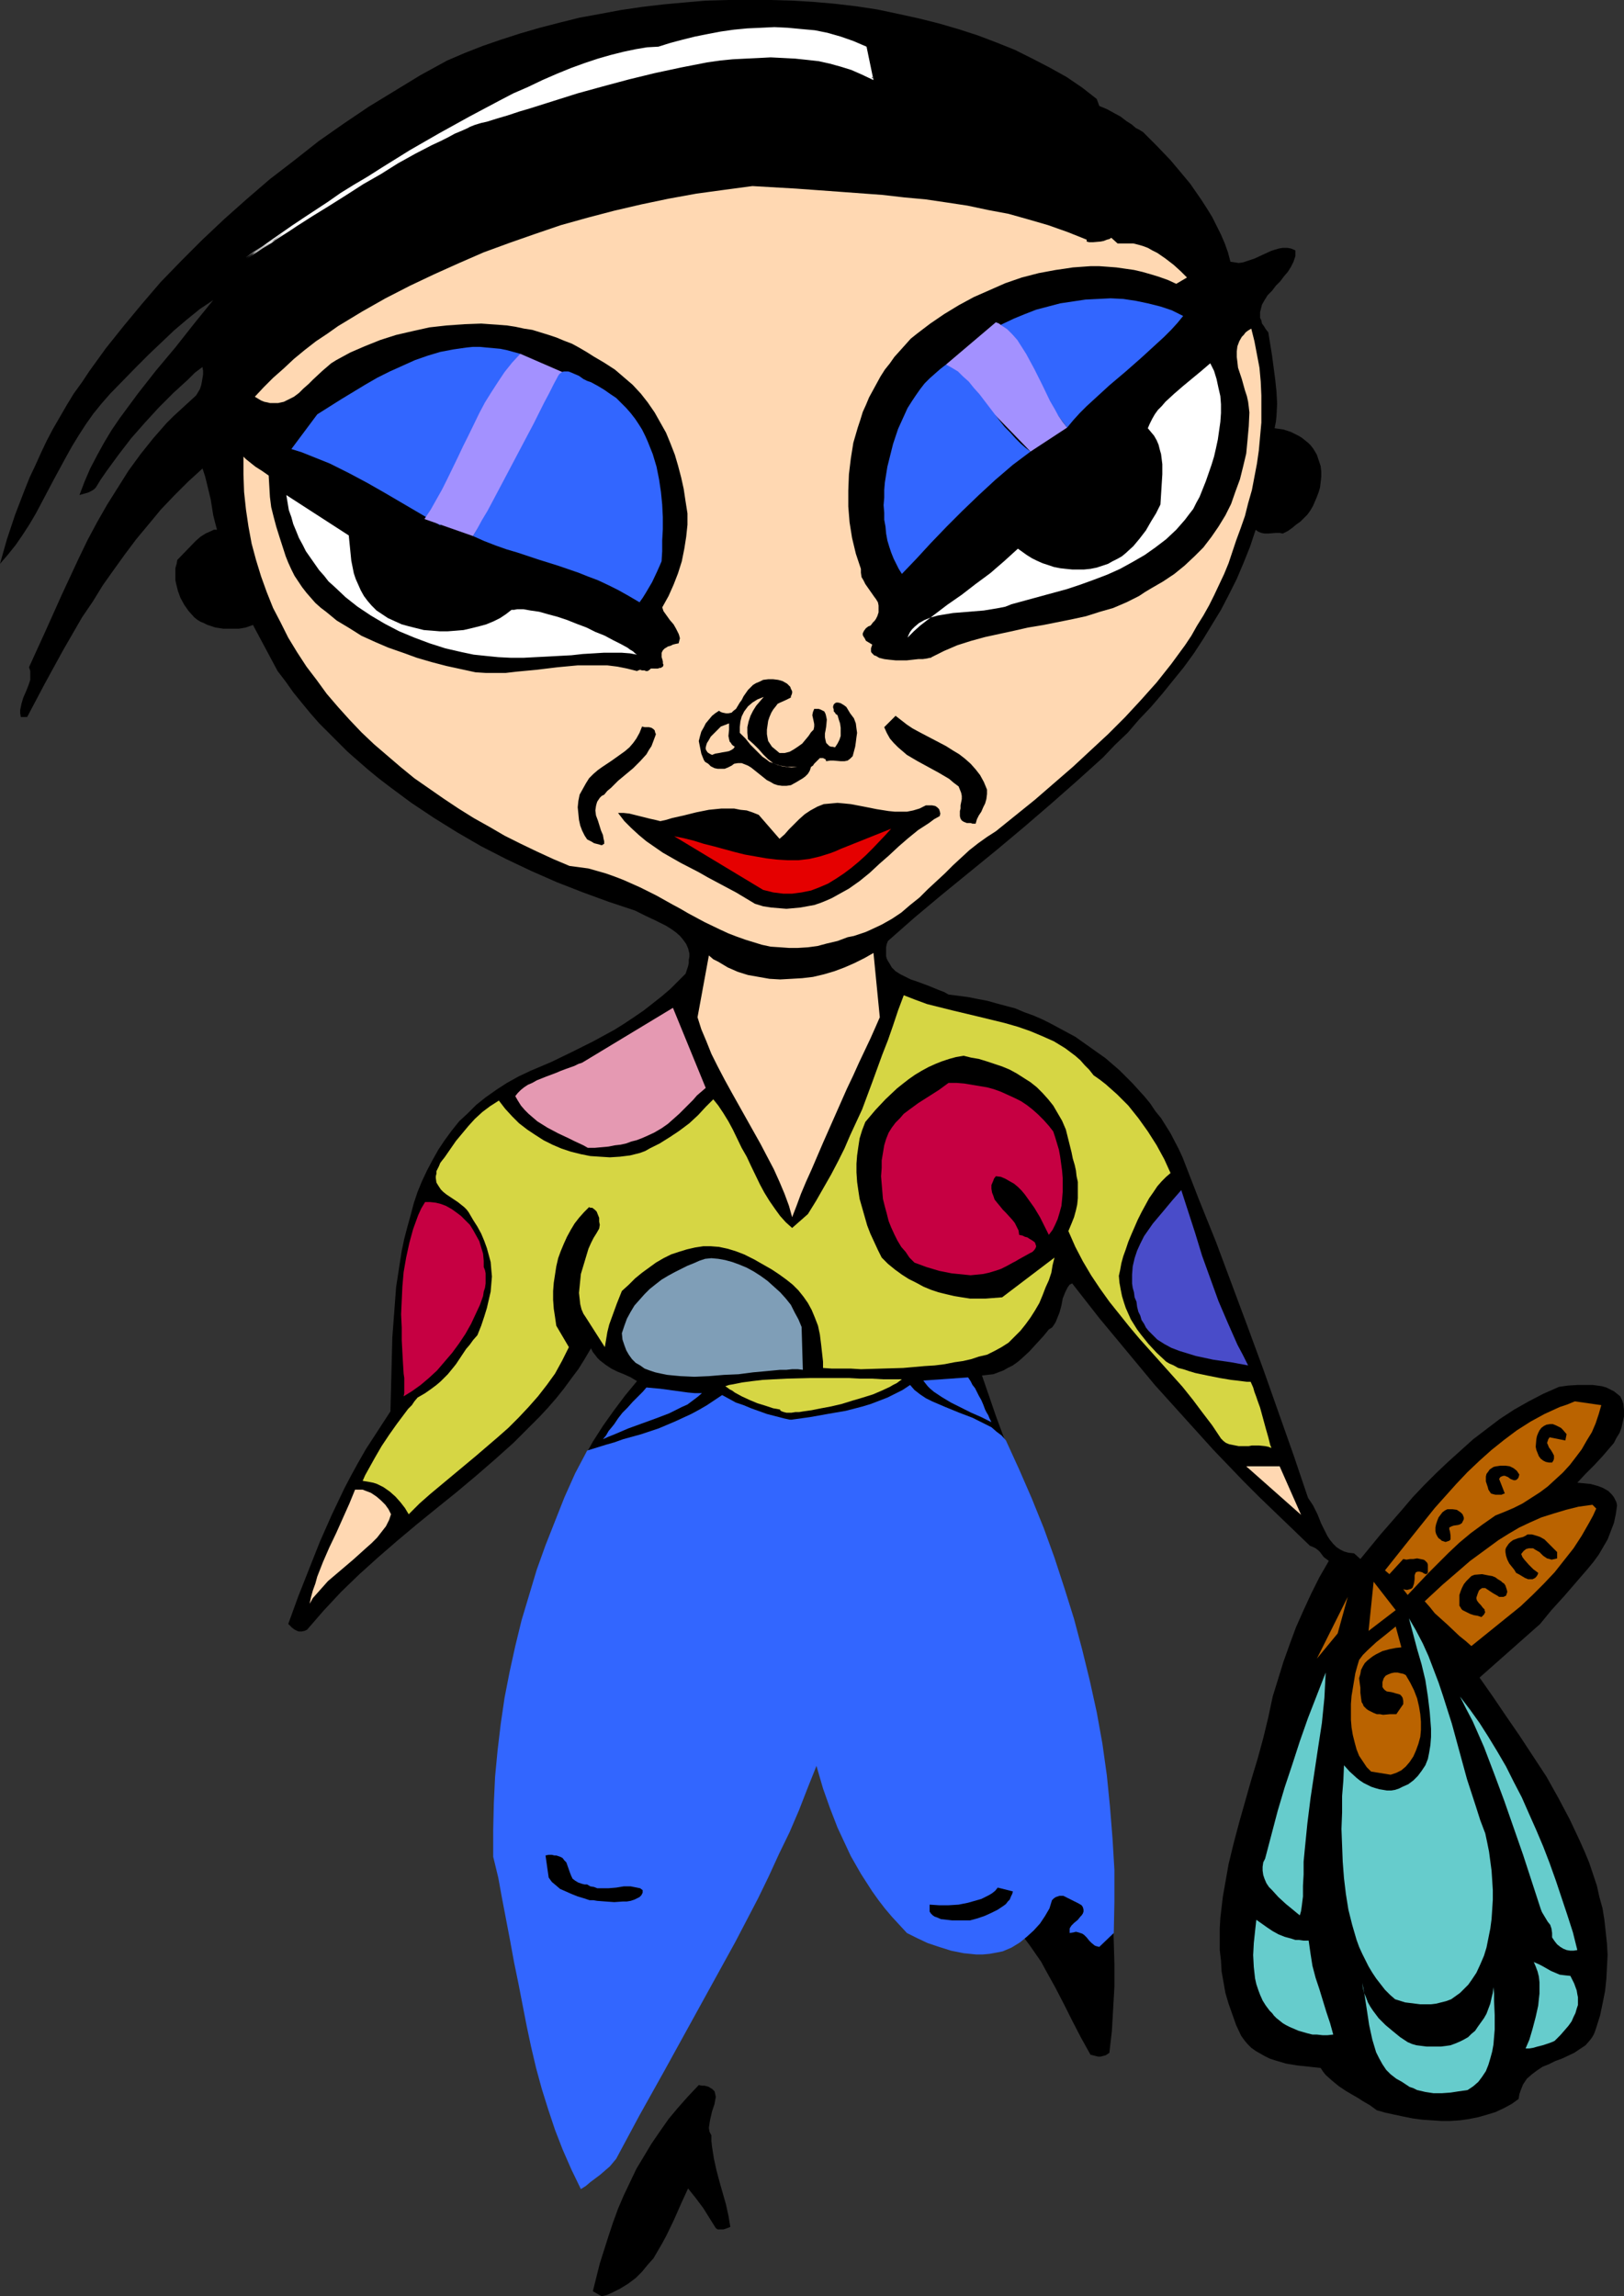 <?xml version="1.0" encoding="UTF-8" standalone="no"?>
<svg
   version="1.0"
   width="110.108mm"
   height="155.668mm"
   id="svg52"
   sodipodi:docname="Funky Woman.wmf"
   xmlns:inkscape="http://www.inkscape.org/namespaces/inkscape"
   xmlns:sodipodi="http://sodipodi.sourceforge.net/DTD/sodipodi-0.dtd"
   xmlns="http://www.w3.org/2000/svg"
   xmlns:svg="http://www.w3.org/2000/svg">
  <rect width="100%" height="100%" fill="#333333" stroke="none"/>
  <sodipodi:namedview
     id="namedview52"
     pagecolor="#ffffff"
     bordercolor="#000000"
     borderopacity="0.25"
     inkscape:showpageshadow="2"
     inkscape:pageopacity="0.0"
     inkscape:pagecheckerboard="0"
     inkscape:deskcolor="#d1d1d1"
     inkscape:document-units="mm" />
  <defs
     id="defs1">
    <pattern
       id="WMFhbasepattern"
       patternUnits="userSpaceOnUse"
       width="6"
       height="6"
       x="0"
       y="0" />
  </defs>
  <path
     style="fill:#000000;fill-opacity:1;fill-rule:evenodd;stroke:none"
     d="m 281.693,27.147 1.939,0.808 1.778,0.97 1.778,0.97 1.455,1.131 1.293,0.808 1.131,0.97 0.646,0.323 0.323,0.162 0.485,0.323 0.323,0.162 3.555,3.555 3.555,3.717 3.394,4.04 1.616,1.939 1.455,2.101 1.455,2.101 1.455,2.262 1.293,2.101 1.131,2.262 1.131,2.262 0.97,2.262 0.808,2.262 0.646,2.424 1.131,0.162 0.97,0.162 1.131,-0.162 0.97,-0.323 1.939,-0.646 2.101,-0.97 2.101,-0.97 0.97,-0.323 1.131,-0.323 0.97,-0.162 h 1.131 l 0.97,0.162 1.131,0.485 v 0.646 0.808 l -0.485,1.454 -0.646,1.293 -0.808,1.293 -0.97,1.131 -0.97,1.293 -1.131,1.131 -0.97,1.293 -1.131,1.131 -0.808,1.293 -0.646,1.131 -0.323,1.293 -0.162,0.646 v 0.646 0.808 l 0.323,0.646 0.162,0.808 0.485,0.646 0.485,0.808 0.646,0.808 0.97,5.979 0.808,6.14 0.323,3.07 0.162,3.07 -0.162,3.232 -0.162,1.454 -0.323,1.616 2.263,0.323 1.939,0.646 0.97,0.485 0.97,0.485 0.808,0.485 0.808,0.646 0.808,0.646 0.646,0.646 0.646,0.808 0.485,0.808 0.485,0.808 0.323,0.97 0.323,0.97 0.323,0.97 0.162,1.454 v 1.293 l -0.162,1.454 -0.162,1.293 -0.323,1.131 -0.485,1.293 -0.485,1.131 -0.485,1.131 -0.646,1.131 -0.808,1.131 -0.97,0.97 -0.808,0.808 -1.131,0.808 -0.97,0.808 -1.131,0.808 -1.293,0.646 -0.808,-0.162 h -0.97 l -1.939,0.162 h -0.97 l -0.808,-0.162 -0.808,-0.323 -0.646,-0.485 -1.455,4.363 -1.616,4.04 -1.778,4.201 -1.939,3.878 -2.101,4.04 -2.263,3.717 -2.263,3.717 -2.424,3.717 -2.586,3.555 -2.747,3.393 -2.747,3.393 -2.909,3.393 -3.071,3.232 -2.909,3.393 -3.232,3.07 -3.071,3.232 -6.626,5.979 -6.788,5.979 -6.949,5.979 -6.949,5.817 -14.06,11.473 -6.949,5.817 -6.788,5.979 -0.323,0.808 -0.162,0.808 v 0.808 0.808 0.646 l 0.162,0.646 0.323,0.646 0.323,0.485 0.646,1.131 0.97,0.97 1.293,0.808 1.293,0.646 1.293,0.646 1.455,0.485 3.071,1.131 2.747,1.131 1.293,0.485 1.131,0.646 2.586,0.323 2.424,0.323 2.424,0.485 2.586,0.485 2.263,0.646 2.424,0.646 2.424,0.646 2.263,0.97 2.263,0.808 2.263,0.97 2.263,1.131 2.101,1.131 2.101,1.131 2.101,1.131 3.879,2.747 3.879,2.747 3.555,3.07 3.394,3.393 1.455,1.616 1.616,1.778 1.455,1.778 1.293,1.939 1.455,1.778 2.424,3.878 2.101,4.04 0.97,2.101 4.202,10.827 4.364,10.827 4.04,10.827 4.04,10.827 4.04,10.988 3.879,10.988 3.879,10.988 3.717,10.988 0.646,0.97 0.646,0.97 1.131,2.262 0.97,2.424 1.131,2.262 0.485,0.97 0.646,0.97 0.808,0.97 0.808,0.808 0.97,0.646 0.97,0.485 1.131,0.323 1.455,0.162 1.616,1.454 5.172,-6.302 5.495,-6.302 2.747,-3.232 2.909,-3.07 3.071,-3.07 3.071,-2.909 3.232,-2.909 3.232,-2.909 3.394,-2.585 3.394,-2.585 3.717,-2.424 3.717,-2.101 3.717,-1.939 4.04,-1.778 2.263,-0.323 2.586,-0.162 h 2.586 1.131 l 1.293,0.162 1.131,0.162 1.131,0.323 0.97,0.485 0.97,0.485 0.808,0.646 0.808,0.646 0.485,0.97 0.323,0.97 0.162,1.616 v 1.616 l -0.323,1.454 -0.323,1.454 -0.485,1.293 -0.808,1.293 -0.646,1.293 -0.97,1.131 -1.939,2.262 -2.101,2.262 -2.263,2.262 -2.101,2.262 1.778,0.162 1.616,0.162 1.778,0.485 1.293,0.485 1.455,0.808 0.485,0.485 0.485,0.485 0.485,0.646 0.323,0.646 0.323,0.646 0.162,0.808 -0.323,2.262 -0.485,2.262 -0.808,2.101 -0.808,2.101 -1.131,1.939 -1.131,1.939 -1.293,1.778 -1.455,1.778 -3.071,3.555 -3.071,3.555 -3.232,3.555 -2.909,3.555 -15.515,13.735 3.394,4.848 3.394,5.009 3.555,5.171 3.394,5.171 3.394,5.171 3.071,5.494 2.909,5.494 1.293,2.747 1.293,2.747 1.293,2.909 1.131,2.747 0.97,2.909 0.97,2.909 0.646,2.909 0.808,2.909 0.485,3.07 0.323,2.909 0.323,3.07 0.162,2.909 -0.162,3.07 -0.162,3.07 -0.323,3.07 -0.646,3.232 -0.646,3.07 -0.97,3.07 -0.323,0.97 -0.323,0.808 -0.485,0.808 -0.485,0.646 -1.131,1.293 -1.455,0.97 -1.455,0.97 -3.071,1.454 -1.778,0.646 -1.616,0.808 -1.616,0.646 -1.455,0.97 -1.293,0.97 -1.293,1.131 -0.97,1.454 -0.323,0.808 -0.323,0.808 -0.323,0.97 -0.162,1.131 -1.778,1.293 -2.101,1.131 -2.101,0.97 -2.101,0.646 -2.263,0.646 -2.424,0.485 -2.263,0.323 -2.424,0.162 h -2.424 l -2.424,-0.162 -2.424,-0.162 -2.424,-0.323 -2.424,-0.485 -2.263,-0.485 -2.263,-0.485 -2.263,-0.646 -1.778,-1.293 -1.939,-1.131 -0.97,-0.646 -1.131,-0.646 -1.939,-1.131 -1.939,-1.293 -1.778,-1.454 -1.616,-1.454 -0.646,-0.808 -0.646,-0.97 -2.909,-0.323 -3.071,-0.323 -2.909,-0.485 -2.747,-0.808 -1.455,-0.485 -1.293,-0.646 -1.131,-0.646 -1.131,-0.646 -1.131,-0.808 -0.97,-0.97 -0.808,-0.97 -0.808,-1.131 -1.293,-2.747 -0.97,-2.747 -0.97,-2.747 -0.808,-2.747 -0.485,-2.747 -0.485,-2.747 -0.162,-2.747 -0.323,-2.747 v -2.747 -2.747 l 0.162,-2.747 0.323,-2.747 0.323,-2.747 0.485,-2.747 0.97,-5.494 1.293,-5.332 1.455,-5.494 3.071,-10.827 1.616,-5.332 1.455,-5.333 1.293,-5.333 1.131,-5.332 2.747,-8.888 1.616,-4.525 1.616,-4.363 1.939,-4.363 1.939,-4.201 2.101,-4.201 2.424,-4.201 -0.646,-0.485 -0.646,-0.485 -0.97,-1.293 -0.485,-0.485 -0.646,-0.485 -0.646,-0.323 -0.808,-0.323 -4.364,-4.201 -4.202,-4.04 -4.364,-4.201 -4.04,-4.04 -3.879,-4.04 -3.879,-4.04 -7.596,-8.403 -7.434,-8.241 -7.111,-8.564 -7.111,-8.564 -6.949,-8.888 -0.646,0.323 -0.485,0.646 -0.323,0.646 -0.323,0.646 -0.646,1.616 -0.323,1.778 -0.485,1.778 -0.646,1.616 -0.323,0.808 -0.485,0.808 -0.485,0.646 -0.808,0.485 -0.646,0.808 -0.808,0.97 -1.778,1.939 -1.778,1.939 -2.101,1.939 -0.97,0.808 -1.131,0.808 -1.293,0.646 -1.131,0.646 -1.293,0.485 -1.293,0.485 -1.455,0.162 -1.455,0.162 1.778,5.171 1.778,5.171 3.879,10.503 4.04,10.342 4.04,10.503 1.939,5.171 1.778,5.494 1.778,5.333 1.616,5.332 1.455,5.494 1.293,5.494 1.131,5.494 0.808,5.817 1.455,10.665 1.455,10.988 1.293,10.827 1.293,10.988 0.485,5.494 0.323,5.656 0.162,5.494 0.162,5.494 v 5.656 l -0.323,5.656 -0.323,5.656 -0.646,5.656 -0.485,0.323 -0.485,0.323 -0.646,0.162 -0.646,0.162 h -0.646 l -0.646,-0.162 -0.646,-0.162 -0.646,-0.162 -2.424,-4.363 -2.263,-4.363 -2.101,-4.201 -2.263,-4.363 -2.424,-4.363 -1.131,-2.101 -1.455,-2.101 -1.455,-2.101 -1.455,-1.939 -1.616,-2.101 -1.778,-1.778 -1.455,0.485 -1.455,0.323 -1.616,0.323 -1.455,0.162 -1.616,0.162 -1.616,-0.162 -1.455,-0.162 -1.455,-0.162 -1.616,-0.323 -1.455,-0.485 -2.909,-0.97 -2.747,-1.293 -2.586,-1.454 -1.778,-1.616 -1.778,-1.616 -1.455,-1.616 -1.455,-1.778 -1.455,-1.778 -1.293,-1.939 -1.131,-1.778 -0.97,-1.939 -1.131,-1.939 -0.97,-2.101 -1.616,-4.04 -1.455,-4.201 -1.293,-4.363 -1.131,-4.363 -1.131,-4.363 -1.939,-8.888 -1.131,-4.363 -1.131,-4.363 -1.293,-4.363 -1.293,-4.201 -2.101,7.433 -2.263,7.433 -2.263,7.433 -2.424,7.433 -2.424,7.272 -2.586,7.433 -2.586,7.272 -2.747,7.11 -2.909,7.272 -2.909,7.11 -3.232,7.11 -3.071,7.11 -3.394,6.948 -3.394,6.948 -3.555,6.948 -3.717,6.948 -1.131,4.04 -0.808,2.101 -0.808,1.778 -1.131,1.778 -1.293,1.616 -0.646,0.808 -1.778,1.454 -0.97,0.646 -0.808,-0.323 -0.808,-0.323 -0.808,-0.323 -0.646,-0.485 -1.131,-0.97 -0.97,-1.293 -0.97,-1.293 -0.808,-1.454 -1.616,-2.909 -1.293,-4.525 -1.455,-4.686 -1.131,-4.848 -1.293,-4.848 -1.131,-4.686 -0.97,-4.848 -0.97,-5.009 -0.97,-5.009 -0.808,-5.009 -0.646,-5.009 -0.646,-5.009 -0.646,-5.009 -0.485,-5.171 -0.323,-5.171 -0.323,-5.009 -0.323,-5.171 v -5.009 -5.171 -5.171 l 0.162,-5.009 0.323,-5.009 0.485,-5.009 0.485,-5.009 0.646,-5.009 0.646,-5.009 0.808,-4.848 0.97,-4.848 1.131,-4.686 1.293,-4.848 1.293,-4.525 1.455,-4.686 1.616,-4.525 1.616,-4.363 1.939,-4.201 2.101,-4.201 2.263,-4.04 2.586,-4.04 2.747,-3.878 2.909,-3.878 3.071,-3.717 -1.616,-0.97 -1.778,-0.808 -1.616,-0.646 -1.616,-0.808 -1.455,-0.97 -1.455,-1.131 -0.646,-0.646 -0.485,-0.646 -0.646,-0.808 -0.485,-0.97 -1.616,2.747 -1.616,2.585 -1.939,2.585 -1.778,2.424 -1.939,2.424 -2.101,2.424 -2.101,2.262 -2.263,2.262 -4.525,4.525 -4.687,4.201 -4.848,4.201 -5.01,4.201 -5.01,4.04 -5.172,4.201 -5.01,4.201 -4.848,4.201 -4.848,4.363 -4.687,4.525 -4.525,4.848 -2.101,2.424 -2.101,2.424 -0.646,0.323 -0.808,0.162 h -0.646 l -0.485,-0.162 -0.646,-0.323 -0.646,-0.485 -0.97,-0.97 2.586,-7.11 2.747,-6.948 2.747,-6.948 3.071,-6.948 1.616,-3.393 1.616,-3.393 1.778,-3.393 1.778,-3.232 1.939,-3.393 2.101,-3.232 2.101,-3.232 2.101,-3.232 0.162,-6.14 0.162,-6.302 0.162,-6.464 0.485,-6.464 0.485,-6.464 0.97,-6.302 0.485,-3.07 0.646,-3.07 0.808,-3.07 0.808,-2.909 0.808,-3.07 0.97,-2.909 1.131,-2.747 1.293,-2.747 1.455,-2.747 1.455,-2.585 1.616,-2.424 1.778,-2.424 1.939,-2.424 2.263,-2.101 2.101,-2.101 2.424,-1.939 2.747,-1.939 2.747,-1.778 2.909,-1.616 3.071,-1.454 5.333,-2.262 5.333,-2.585 5.495,-2.747 5.333,-2.909 2.586,-1.616 2.424,-1.616 2.586,-1.778 2.263,-1.778 2.263,-1.778 2.263,-1.939 1.939,-1.939 1.939,-1.939 0.323,-0.97 0.323,-0.97 0.162,-0.808 v -0.808 l 0.162,-0.808 v -0.808 l -0.323,-1.293 -0.485,-1.131 -0.808,-1.131 -0.808,-0.97 -1.131,-0.97 -1.131,-0.808 -1.293,-0.808 -2.586,-1.293 -2.747,-1.293 -1.293,-0.646 -1.293,-0.646 -6.788,-2.262 -6.626,-2.424 -6.626,-2.585 -6.626,-2.909 -6.465,-3.07 -6.303,-3.232 -6.141,-3.555 -5.98,-3.717 -5.818,-3.878 -5.656,-4.201 -2.747,-2.101 -2.747,-2.262 -2.586,-2.262 -2.586,-2.262 -2.424,-2.424 -2.424,-2.424 -2.424,-2.424 -2.263,-2.585 -2.263,-2.747 -2.101,-2.585 -1.939,-2.747 -2.101,-2.747 -6.303,-11.796 -1.778,0.646 -1.778,0.323 h -2.101 -1.939 l -2.101,-0.323 -1.939,-0.646 -0.97,-0.485 -0.808,-0.323 -0.808,-0.485 -0.808,-0.646 -1.455,-1.616 -1.131,-1.616 -0.97,-1.778 -0.646,-1.778 -0.485,-1.939 -0.162,-0.808 v -1.131 -0.97 -0.97 l 0.323,-1.131 0.162,-0.97 4.687,-4.848 1.293,-1.131 1.293,-0.808 1.455,-0.646 0.646,-0.323 h 0.808 l -0.485,-1.778 -0.485,-1.939 -0.646,-4.04 -0.97,-4.04 -0.485,-1.939 -0.646,-1.939 -3.717,3.393 -3.556,3.555 -3.394,3.555 -3.071,3.717 -3.232,3.878 -2.909,3.878 -2.909,4.04 -2.747,3.878 -2.586,4.201 -2.747,4.04 -2.424,4.201 -2.424,4.201 -4.687,8.564 -4.525,8.564 H 5.333 l -0.162,-0.97 v -0.808 l 0.162,-0.808 0.162,-0.808 0.485,-1.616 0.646,-1.454 0.646,-1.616 0.485,-1.454 v -0.808 -0.808 -0.646 l -0.323,-0.97 4.202,-9.211 4.202,-9.372 4.364,-9.372 2.263,-4.686 2.424,-4.525 2.586,-4.525 2.747,-4.363 2.747,-4.363 3.071,-4.201 3.232,-4.04 3.394,-3.878 1.778,-1.778 1.939,-1.778 1.939,-1.778 1.939,-1.778 0.485,-0.808 0.485,-0.808 0.323,-0.97 0.162,-0.808 0.162,-0.97 0.162,-0.97 v -0.97 l -0.162,-0.97 -1.939,1.454 -1.778,1.778 -3.717,3.393 -3.717,3.717 -3.556,3.878 -3.556,4.04 -3.232,4.201 -3.071,4.201 -1.455,2.101 -1.293,2.101 -0.485,0.485 -0.485,0.323 -0.97,0.485 -2.263,0.646 1.293,-3.393 1.455,-3.393 1.778,-3.393 1.778,-3.232 1.939,-3.232 2.101,-3.07 4.525,-6.14 4.687,-5.979 5.01,-5.979 4.848,-6.14 4.848,-5.979 -3.394,2.262 -3.394,2.747 -3.232,2.747 -3.232,3.07 -3.232,3.07 -3.232,3.232 -6.626,6.787 -2.263,2.585 -2.101,2.585 -1.939,2.747 -1.778,2.747 -1.778,2.909 -1.616,2.909 -3.071,5.656 -3.071,5.817 -1.455,2.747 -1.616,2.747 -1.778,2.747 -1.778,2.585 -1.939,2.424 L 0,144.462 l 1.778,-6.302 2.101,-6.302 2.424,-6.302 1.293,-3.232 1.455,-3.07 1.455,-3.232 1.455,-3.07 1.616,-3.07 1.778,-3.07 1.778,-3.07 1.778,-2.909 2.101,-2.909 1.939,-2.909 4.202,-5.817 4.525,-5.656 4.687,-5.656 4.848,-5.656 5.333,-5.494 5.333,-5.333 5.656,-5.333 5.818,-5.171 5.818,-5.009 6.303,-4.848 6.141,-4.848 6.465,-4.525 6.465,-4.363 6.626,-4.04 6.626,-4.04 6.788,-3.717 4.525,-1.939 4.525,-1.778 4.687,-1.616 5.01,-1.616 5.01,-1.454 5.01,-1.293 5.172,-1.293 5.333,-0.97 5.172,-0.97 5.495,-0.808 5.495,-0.646 5.333,-0.485 L 180.846,0.162 186.502,0 h 5.495 5.495 l 5.495,0.162 5.495,0.323 5.495,0.485 5.495,0.646 5.333,0.808 5.333,1.131 5.172,1.131 5.172,1.293 5.01,1.454 5.01,1.616 4.687,1.778 4.848,1.939 4.525,2.262 4.364,2.262 4.364,2.424 4.04,2.747 3.717,2.909 z"
     id="path1" />
  <path
     style="fill:#ffd8b2;fill-opacity:1;fill-rule:evenodd;stroke:none"
     d="m 166.785,171.287 -0.323,0.323 -0.485,0.323 h -0.485 l -0.323,-0.162 h -0.646 l -0.485,-0.162 -0.485,0.162 -0.323,0.162 -2.586,-0.646 -2.424,-0.485 -2.586,-0.323 h -2.424 -2.586 -2.586 l -5.172,0.485 -5.333,0.646 -5.172,0.485 -2.747,0.323 h -2.586 -2.586 l -2.586,-0.162 -3.717,-0.808 -3.717,-0.808 -3.717,-0.97 -3.879,-1.131 -3.555,-1.293 -3.717,-1.293 -3.394,-1.454 -3.556,-1.616 -3.071,-1.939 -3.232,-1.939 -2.747,-2.262 -1.293,-0.97 -1.455,-1.293 -1.131,-1.293 -1.131,-1.293 -1.131,-1.454 -0.97,-1.454 -0.97,-1.454 -0.808,-1.616 -0.808,-1.778 -0.646,-1.616 -1.616,-5.009 -0.808,-2.585 -0.646,-2.424 -0.646,-2.585 -0.323,-2.585 -0.162,-2.747 -0.162,-2.747 -1.616,-1.131 -1.778,-1.131 -1.616,-1.293 -0.808,-0.646 -0.646,-0.646 v 4.525 l 0.162,4.525 0.485,4.525 0.646,4.363 0.808,4.363 1.131,4.201 1.293,4.201 1.455,4.04 1.616,4.04 1.939,3.717 1.939,3.878 2.263,3.717 2.424,3.717 2.586,3.393 2.586,3.555 2.909,3.393 2.909,3.232 3.071,3.232 3.232,3.07 3.394,2.909 3.394,2.909 3.556,2.909 3.717,2.585 3.717,2.585 3.879,2.585 3.879,2.424 4.04,2.262 3.879,2.262 4.202,2.101 4.04,1.939 4.202,1.939 4.202,1.778 2.424,0.323 2.424,0.323 2.263,0.646 2.263,0.646 2.263,0.808 2.101,0.808 4.364,1.939 4.202,2.101 4.04,2.262 2.101,1.131 1.939,1.131 4.202,2.262 4.04,1.939 2.101,0.97 2.101,0.808 2.263,0.808 2.101,0.646 2.101,0.646 2.263,0.485 2.424,0.162 2.263,0.162 h 2.263 l 2.586,-0.162 2.424,-0.323 2.424,-0.646 2.747,-0.646 2.586,-0.97 1.616,-0.323 1.455,-0.485 1.455,-0.485 1.455,-0.646 2.747,-1.293 2.586,-1.454 2.424,-1.616 2.263,-1.939 2.424,-1.939 2.101,-2.101 4.364,-4.04 2.101,-2.101 2.101,-1.939 2.101,-1.939 2.263,-1.778 2.263,-1.616 2.263,-1.454 10.02,-8.08 4.848,-4.201 4.848,-4.201 4.525,-4.201 4.525,-4.201 4.364,-4.363 4.04,-4.363 4.04,-4.525 3.717,-4.686 3.555,-4.848 1.616,-2.424 1.455,-2.585 1.616,-2.585 1.455,-2.585 1.293,-2.585 1.293,-2.747 1.293,-2.747 1.131,-2.747 0.97,-2.909 0.97,-2.909 1.131,-3.07 1.131,-3.232 0.808,-3.232 0.97,-3.393 0.646,-3.393 0.646,-3.393 0.485,-3.393 0.323,-3.555 0.323,-3.555 v -3.555 -3.393 l -0.162,-3.555 -0.323,-3.555 -0.646,-3.393 -0.646,-3.393 -0.808,-3.232 -0.808,0.485 -0.646,0.485 -0.485,0.646 -0.485,0.485 -0.646,1.131 -0.485,1.293 -0.162,1.293 v 1.454 l 0.162,1.293 0.162,1.454 0.97,2.909 0.808,2.909 0.485,1.454 0.323,1.454 0.162,1.293 0.162,1.454 -0.162,3.555 -0.323,3.555 -0.323,3.393 -0.808,3.393 -0.808,3.232 -1.131,3.07 -1.131,3.232 -1.455,2.909 -1.778,2.909 -1.778,2.585 -2.101,2.747 -2.263,2.262 -2.586,2.424 -2.586,2.101 -2.909,1.939 -3.071,1.778 -1.616,0.97 -1.455,0.97 -1.616,0.808 -1.616,0.808 -3.394,1.454 -3.394,0.97 -3.555,1.131 -3.717,0.808 -7.273,1.454 -3.879,0.646 -3.555,0.808 -3.717,0.808 -3.717,0.808 -3.555,0.97 -3.555,1.131 -3.394,1.454 -1.616,0.808 -1.616,0.808 -0.162,0.162 h -0.323 l -0.646,0.162 -1.131,0.162 h -1.131 l -1.455,0.162 -1.455,0.162 h -2.909 l -1.616,-0.162 -1.293,-0.162 -1.293,-0.323 -0.808,-0.485 -0.485,-0.162 -0.323,-0.323 -0.323,-0.323 -0.162,-0.323 v -0.323 -0.485 l 0.162,-0.485 0.162,-0.485 -0.808,-0.485 -0.808,-0.485 -0.323,-0.646 -0.323,-0.485 -0.162,-0.323 v -0.485 l 0.162,-0.323 0.162,-0.323 0.485,-0.646 0.646,-0.485 0.485,-0.162 0.162,-0.162 v 0 l 0.485,-0.646 0.485,-0.485 0.323,-0.485 0.323,-0.646 0.323,-0.97 v -0.808 -0.97 l -0.162,-0.808 -0.485,-0.808 -0.485,-0.646 -1.131,-1.616 -1.131,-1.616 -0.485,-0.97 -0.485,-0.808 -0.162,-1.131 v -0.97 l -0.646,-1.939 -0.646,-1.939 -0.97,-4.04 -0.646,-4.04 -0.323,-4.04 v -4.04 l 0.162,-4.201 0.485,-4.04 0.646,-4.04 1.131,-3.878 0.646,-1.939 0.646,-2.101 0.808,-1.778 0.808,-1.939 0.97,-1.778 0.97,-1.778 0.97,-1.778 1.131,-1.778 1.293,-1.616 1.131,-1.616 1.455,-1.616 2.747,-3.07 1.616,-1.293 3.394,-2.585 3.555,-2.424 3.717,-2.262 3.879,-2.101 4.04,-1.778 4.04,-1.778 4.202,-1.454 4.364,-1.131 4.364,-0.808 2.263,-0.323 2.101,-0.323 2.263,-0.162 2.263,-0.162 h 2.263 l 2.263,0.162 2.101,0.162 2.263,0.323 2.263,0.323 2.101,0.485 2.263,0.646 2.101,0.646 2.263,0.808 2.101,0.97 2.747,-1.616 -1.616,-1.616 -1.778,-1.616 -2.101,-1.616 -2.101,-1.454 -1.293,-0.646 -1.131,-0.646 -1.293,-0.485 -1.131,-0.323 -1.293,-0.323 h -1.293 -1.293 -1.455 l -1.616,-1.454 -0.485,0.323 -0.646,0.162 -0.808,0.323 -0.808,0.162 -1.939,0.162 h -0.97 l -0.646,-0.162 v -0.485 l -4.848,-1.939 -5.01,-1.778 -5.01,-1.454 -5.172,-1.454 -5.172,-0.97 -5.333,-1.131 -5.333,-0.808 -5.495,-0.808 -5.333,-0.485 -5.656,-0.646 -10.99,-0.808 -11.151,-0.808 -11.151,-0.646 -7.273,0.97 -7.111,0.97 -7.111,1.293 -6.949,1.454 -6.949,1.616 -6.788,1.778 -6.949,1.939 -6.626,2.262 -6.465,2.262 -6.626,2.424 -6.303,2.747 -6.465,2.909 -6.141,2.909 -6.303,3.232 -5.98,3.393 -6.141,3.717 -2.747,1.939 -2.909,1.939 -2.909,2.262 -2.747,2.262 -2.586,2.424 -2.747,2.424 -2.424,2.424 -2.263,2.424 0.808,0.485 0.808,0.485 0.808,0.323 0.808,0.162 0.646,0.162 h 0.808 1.293 l 1.455,-0.323 1.293,-0.646 1.293,-0.646 1.293,-0.97 1.131,-1.131 1.293,-1.131 1.131,-1.131 2.424,-2.262 1.131,-0.97 1.131,-0.97 1.293,-0.808 3.556,-1.939 3.717,-1.616 4.04,-1.616 4.04,-1.293 4.202,-0.97 4.364,-0.97 4.364,-0.485 4.525,-0.323 4.364,-0.162 4.525,0.323 2.101,0.162 2.101,0.323 2.263,0.485 2.101,0.323 4.202,1.293 1.939,0.646 1.939,0.808 2.101,0.808 1.778,0.97 1.939,1.131 1.778,1.131 2.747,1.616 2.747,1.778 2.263,1.939 2.263,1.939 2.101,2.262 1.778,2.262 1.778,2.585 1.455,2.585 1.455,2.585 1.131,2.747 1.131,2.909 0.808,2.747 0.808,3.07 0.646,2.909 0.485,3.232 0.485,3.07 v 2.909 l -0.323,3.07 -0.485,3.07 -0.646,3.232 -0.97,3.07 -1.131,2.909 -1.293,2.909 -1.616,2.909 0.162,0.485 0.162,0.485 0.808,1.131 0.808,1.131 0.97,1.131 0.646,1.131 0.646,1.293 0.162,0.485 0.162,0.646 -0.162,0.646 -0.162,0.646 -0.808,0.162 -0.646,0.162 -0.646,0.323 -0.646,0.162 -0.485,0.323 -0.323,0.162 -0.485,0.485 -0.323,0.646 v 0.485 0.646 l 0.162,0.485 0.162,0.646 v 0.485 l 0.162,0.323 -0.162,0.485 -0.323,0.162 -0.162,0.162 h -0.323 l -0.485,0.162 h -0.485 -0.485 z"
     id="path2" />
  <path
     style="fill:#ffffff;fill-opacity:1;fill-rule:evenodd;stroke:none"
     d="m 163.23,167.732 -0.485,-0.323 -0.485,-0.485 -0.808,-0.485 -0.646,-0.485 -1.778,-0.97 -1.939,-0.97 -2.101,-1.131 -2.424,-0.97 -2.263,-1.131 -2.586,-0.97 -2.424,-0.97 -2.424,-0.808 -2.424,-0.646 -2.263,-0.646 -2.263,-0.323 -1.778,-0.323 h -0.808 -0.808 l -0.808,0.162 h -0.646 l -1.455,1.131 -1.455,0.97 -1.616,0.808 -1.939,0.808 -1.778,0.485 -1.939,0.485 -2.101,0.485 -1.939,0.162 -2.101,0.162 h -2.101 l -1.939,-0.162 -2.101,-0.162 -1.939,-0.485 -1.939,-0.485 -1.778,-0.485 -1.778,-0.808 -1.778,-0.808 -1.455,-0.97 -1.455,-0.97 -1.293,-1.293 -0.97,-1.131 -0.97,-1.293 -0.808,-1.454 -0.646,-1.454 -0.646,-1.454 -0.485,-1.454 -0.323,-1.616 -0.323,-1.616 -0.323,-3.232 -0.323,-3.232 -16,-10.342 0.323,1.939 0.323,1.939 0.646,1.778 0.485,1.778 0.808,1.939 0.646,1.616 0.97,1.778 0.808,1.616 1.131,1.616 1.131,1.616 1.131,1.616 1.293,1.454 1.131,1.454 1.455,1.293 2.909,2.747 3.071,2.424 3.394,2.262 3.556,2.101 3.717,1.939 3.879,1.616 3.879,1.454 4.04,1.293 4.202,0.97 3.071,0.646 3.071,0.323 3.232,0.323 3.232,0.162 h 3.232 l 3.071,-0.162 3.232,-0.162 2.909,-0.162 3.071,-0.162 2.909,-0.323 2.747,-0.162 2.586,-0.162 h 2.586 2.101 l 2.101,0.162 z"
     id="path3" />
  <path
     style="fill:#ffffff;fill-opacity:1;fill-rule:evenodd;stroke:none"
     d="m 221.896,12.119 1.616,8.08 -2.586,-1.293 -2.586,-1.131 -2.747,-0.97 -2.909,-0.646 -2.747,-0.646 -3.071,-0.485 -3.071,-0.323 -3.071,-0.162 h -3.232 -3.071 l -3.394,0.162 -3.232,0.323 -3.232,0.323 -3.394,0.485 -6.788,1.131 -6.626,1.454 -6.788,1.616 -6.465,1.778 -6.465,1.939 -6.303,1.939 -5.98,1.778 -2.909,0.97 -2.747,0.808 -2.747,0.808 -2.586,0.808 -1.455,0.485 -1.616,0.485 -1.616,0.646 -1.778,0.808 -1.778,0.808 -1.939,0.808 -1.939,1.131 -2.101,0.97 -4.202,2.262 -4.364,2.424 -4.525,2.747 -4.525,2.585 -4.525,2.909 -4.364,2.747 -4.202,2.585 -4.04,2.585 -1.778,1.293 -1.939,1.131 -1.778,1.131 -0.808,0.646 -0.808,0.485 -1.455,0.97 -1.455,0.97 -1.455,0.808 -1.131,0.808 2.101,-1.454 2.101,-1.454 2.424,-1.616 2.586,-1.778 2.747,-1.939 2.909,-1.939 2.909,-1.939 3.232,-2.101 3.232,-2.262 3.394,-2.101 3.394,-2.101 3.717,-2.262 7.273,-4.525 7.434,-4.363 7.596,-4.201 7.596,-4.04 3.879,-1.778 3.717,-1.778 3.717,-1.778 3.717,-1.454 3.555,-1.454 3.555,-1.293 3.394,-1.131 3.232,-0.97 3.232,-0.97 3.071,-0.646 2.909,-0.323 2.909,-0.323 3.071,-0.97 3.071,-0.808 3.232,-0.808 3.394,-0.646 3.232,-0.646 3.394,-0.485 3.394,-0.323 3.555,-0.162 h 3.394 3.394 l 3.394,0.323 3.394,0.485 3.394,0.646 3.394,0.808 3.232,1.131 z"
     id="path4" />
  <path
     style="fill:#ffffff;fill-opacity:1;fill-rule:evenodd;stroke:none"
     d="m 221.734,12.281 -0.162,-0.162 1.778,8.08 0.323,-0.323 -2.586,-1.293 -2.747,-0.97 v 0 l -2.747,-0.97 -2.747,-0.808 -2.909,-0.485 -3.071,-0.485 v 0 l -3.071,-0.323 -3.071,-0.162 h -3.232 -3.071 l -3.394,0.162 -3.232,0.323 -3.232,0.323 h -0.162 l -3.394,0.485 -6.626,1.131 -6.788,1.454 -6.626,1.616 -6.626,1.778 -6.303,1.778 -6.303,1.939 -5.98,1.939 -2.909,0.808 -2.909,0.97 -2.586,0.808 -2.747,0.808 -1.455,0.485 -1.455,0.485 -1.616,0.646 h -0.162 l -1.616,0.646 -1.939,0.808 -1.939,0.97 -1.939,0.97 -1.939,1.131 -4.364,2.262 v 0 l -4.364,2.424 -4.364,2.747 -4.687,2.585 -4.364,2.909 -4.525,2.747 -4.202,2.585 -3.879,2.585 -1.939,1.293 -1.939,1.131 -1.616,1.131 -0.97,0.646 -0.646,0.485 -1.616,0.97 -1.455,0.97 -1.293,0.808 -1.293,0.808 0.323,0.323 1.939,-1.454 2.263,-1.454 2.424,-1.616 5.333,-3.717 2.747,-1.939 6.141,-4.04 3.394,-2.262 3.394,-2.101 3.394,-2.101 3.556,-2.262 7.273,-4.525 7.596,-4.363 7.596,-4.201 v 0.162 l 7.596,-4.04 3.717,-1.939 3.879,-1.778 3.717,-1.616 3.555,-1.616 v 0 l 3.555,-1.454 3.555,-1.293 3.394,-1.131 3.394,-0.97 3.071,-0.808 3.232,-0.646 2.909,-0.485 h -0.162 l 2.909,-0.323 3.071,-0.808 3.232,-0.808 3.232,-0.808 3.232,-0.808 3.394,-0.485 3.232,-0.485 v 0 l 3.394,-0.323 3.555,-0.323 h 3.394 l 3.394,0.162 3.394,0.162 v 0 l 3.394,0.485 3.394,0.646 3.232,0.97 3.232,1.131 v 0 l 3.232,1.293 0.323,-0.323 -3.394,-1.454 v 0 l -3.232,-1.131 -3.394,-0.97 -3.232,-0.646 -3.555,-0.323 v 0 l -3.394,-0.323 -3.394,-0.162 -3.394,0.162 -3.555,0.162 -3.394,0.323 v 0 l -3.394,0.485 -3.394,0.646 -3.232,0.646 -3.232,0.808 -3.071,0.808 -3.071,0.97 v 0 l -2.909,0.162 v 0 l -2.909,0.485 -3.071,0.646 -3.232,0.808 -3.394,0.97 -3.394,1.131 -3.555,1.293 -3.555,1.454 v 0 l -3.717,1.616 -3.717,1.778 -3.717,1.616 -3.717,1.939 -7.596,4.04 v 0 l -7.596,4.201 -7.596,4.363 -7.273,4.525 -3.556,2.262 -3.556,2.101 -3.394,2.101 -3.232,2.262 -6.141,4.04 -2.909,1.939 -5.333,3.717 -2.263,1.616 -2.263,1.454 -2.101,1.454 0.323,0.323 1.131,-0.808 1.293,-0.808 1.455,-0.97 1.616,-0.97 0.808,-0.485 0.808,-0.646 1.778,-1.131 1.778,-1.131 1.939,-1.293 4.04,-2.585 4.202,-2.585 4.364,-2.747 4.525,-2.909 4.525,-2.585 4.364,-2.747 4.364,-2.424 v 0 l 4.364,-2.262 2.101,-0.97 1.939,-0.97 1.778,-0.97 1.939,-0.808 1.778,-0.808 h -0.162 l 1.616,-0.646 1.616,-0.485 1.455,-0.323 2.586,-0.808 2.747,-0.808 2.909,-0.97 2.747,-0.808 6.141,-1.939 6.141,-1.939 6.465,-1.778 6.626,-1.778 6.626,-1.616 6.788,-1.454 6.626,-1.293 3.394,-0.485 v 0 l 3.232,-0.323 3.232,-0.162 3.394,-0.162 3.071,-0.162 3.232,0.162 3.071,0.162 3.071,0.323 v 0 l 2.909,0.323 2.909,0.646 2.909,0.808 2.586,0.808 v 0 l 2.586,1.131 3.071,1.454 -1.778,-8.564 z"
     id="path5" />
  <path
     style="fill:#3266ff;fill-opacity:1;fill-rule:evenodd;stroke:none"
     d="m 303.187,80.957 -1.455,1.778 -1.616,1.778 -1.778,1.778 -1.939,1.778 -3.879,3.555 -4.04,3.555 -4.202,3.555 -3.879,3.555 -1.939,1.778 -1.778,1.778 -1.616,1.778 -1.616,1.939 -0.97,-1.293 -0.97,-1.293 -1.131,-1.454 -1.131,-1.616 -1.293,-1.616 -1.293,-1.778 -2.586,-3.717 -2.747,-3.555 -1.293,-1.778 -1.131,-1.778 -1.293,-1.616 -1.131,-1.454 -0.97,-1.293 -0.97,-1.131 2.586,-1.293 2.747,-1.293 2.747,-1.131 2.909,-1.131 3.071,-0.808 3.071,-0.808 3.232,-0.485 3.232,-0.485 3.232,-0.162 3.232,-0.162 3.232,0.162 3.232,0.485 3.071,0.646 3.232,0.808 2.909,0.97 z"
     id="path6" />
  <path
     style="fill:#a391ff;fill-opacity:1;fill-rule:evenodd;stroke:none"
     d="m 273.45,109.559 -9.374,6.14 -21.656,-22.3 12.767,-10.827 0.808,0.323 0.646,0.485 1.455,0.97 1.293,1.293 1.293,1.454 1.131,1.778 1.131,1.778 2.101,3.878 2.101,4.201 1.939,4.04 1.131,1.939 0.97,1.778 1.131,1.616 z"
     id="path7" />
  <path
     style="fill:#3266ff;fill-opacity:1;fill-rule:evenodd;stroke:none"
     d="m 74.666,115.053 2.586,0.808 2.424,0.97 2.424,0.97 2.424,0.97 4.848,2.424 4.848,2.585 4.525,2.585 4.687,2.747 4.687,2.747 4.687,2.747 1.131,-2.424 1.293,-2.585 1.293,-2.585 1.293,-2.747 2.586,-5.656 2.586,-5.656 5.172,-11.473 2.586,-5.494 1.293,-2.747 1.293,-2.585 -1.778,-0.485 -1.778,-0.485 -1.616,-0.323 -1.778,-0.162 -1.778,-0.162 -1.616,-0.162 h -1.778 l -1.616,0.162 -3.394,0.485 -3.394,0.646 -3.232,0.97 -3.232,1.131 -3.232,1.454 -3.232,1.454 -3.232,1.616 -3.071,1.778 -6.141,3.717 -6.141,3.878 z"
     id="path8" />
  <path
     style="fill:#a391ff;fill-opacity:1;fill-rule:evenodd;stroke:none"
     d="m 145.614,95.985 -0.808,2.747 -1.131,2.747 -1.131,2.585 -1.455,2.585 -1.455,2.585 -1.455,2.585 -3.394,5.171 -6.949,10.019 -3.394,5.171 -3.232,5.171 -12.444,-4.363 1.616,-2.424 1.455,-2.585 1.455,-2.585 1.293,-2.585 2.747,-5.656 1.293,-2.747 1.455,-2.909 2.747,-5.656 1.455,-2.747 1.616,-2.585 1.778,-2.747 1.616,-2.424 1.939,-2.424 2.101,-2.262 z"
     id="path9" />
  <path
     style="fill:#3266ff;fill-opacity:1;fill-rule:evenodd;stroke:none"
     d="m 264.077,115.699 -4.525,3.393 -4.525,3.878 -4.202,3.878 -4.202,4.04 -4.04,4.04 -4.04,4.201 -3.717,4.04 -3.717,3.878 -0.808,-1.293 -0.646,-1.293 -0.646,-1.293 -0.646,-1.616 -0.485,-1.454 -0.485,-1.616 -0.323,-1.778 -0.162,-1.778 -0.323,-1.778 v -1.778 l -0.162,-1.939 0.162,-1.939 v -1.939 l 0.162,-1.939 0.646,-4.04 0.97,-3.878 0.485,-1.939 0.646,-1.939 0.646,-1.939 1.616,-3.555 0.808,-1.778 1.131,-1.778 0.97,-1.454 1.131,-1.616 1.131,-1.454 1.293,-1.293 1.455,-1.293 1.293,-1.131 1.455,-1.131 1.455,0.808 1.616,0.97 1.293,1.293 1.455,1.293 1.293,1.616 1.455,1.616 2.586,3.393 2.586,3.393 1.293,1.616 1.455,1.454 1.293,1.454 1.293,1.293 1.293,1.131 z"
     id="path10" />
  <path
     style="fill:#3266ff;fill-opacity:1;fill-rule:evenodd;stroke:none"
     d="m 169.533,143.816 -0.485,1.131 -0.646,1.454 -1.293,2.747 -1.616,2.747 -0.808,1.293 -0.808,1.131 -2.747,-1.616 -2.586,-1.454 -2.586,-1.293 -2.747,-1.293 -2.586,-0.97 -2.424,-0.97 -5.172,-1.778 -5.172,-1.616 -5.333,-1.778 -2.747,-0.808 -2.747,-0.97 -2.909,-1.131 -2.909,-1.293 1.131,-1.939 1.131,-2.101 1.455,-2.424 1.293,-2.424 1.455,-2.747 1.455,-2.747 3.071,-5.817 3.071,-5.817 1.455,-2.747 1.455,-2.909 1.293,-2.585 1.293,-2.424 1.131,-2.262 1.131,-2.101 0.323,-0.485 0.646,-0.485 0.485,-0.162 h 0.485 0.646 l 0.485,0.162 1.131,0.485 1.131,0.485 1.131,0.808 0.97,0.485 0.485,0.162 0.485,0.162 1.778,0.97 1.616,0.97 1.616,1.131 1.455,0.97 1.293,1.293 1.293,1.293 1.131,1.293 1.131,1.454 0.97,1.454 0.808,1.293 0.808,1.616 0.646,1.454 0.646,1.616 0.646,1.616 0.97,3.232 0.646,3.232 0.485,3.232 0.323,3.232 0.162,3.232 v 3.07 l -0.162,2.909 v 2.747 z"
     id="path11" />
  <path
     style="fill:#000000;fill-opacity:1;fill-rule:evenodd;stroke:none"
     d="m 202.987,177.104 v 0.485 l -0.162,0.485 -0.162,0.323 v 0.323 l -0.646,0.323 -0.646,0.323 -1.455,0.646 -0.646,0.323 -0.485,0.646 -0.646,0.808 -0.485,0.808 -0.485,1.131 -0.323,0.97 -0.162,1.131 -0.162,1.131 v 1.131 l 0.162,0.97 0.162,0.808 0.323,0.485 0.646,0.97 0.97,0.808 0.97,0.808 h 1.293 l 1.293,-0.323 1.131,-0.646 0.97,-0.646 1.131,-0.808 0.808,-0.97 0.808,-0.97 0.646,-0.97 0.323,-0.323 0.323,-0.323 0.162,-0.808 v -0.646 l -0.162,-0.808 -0.323,-1.454 0.162,-0.808 0.323,-0.808 h 0.646 0.485 l 0.485,0.162 0.323,0.162 0.323,0.162 0.323,0.162 0.323,0.646 0.162,0.646 0.162,0.808 -0.162,1.778 -0.162,0.97 -0.162,0.808 v 0.97 l 0.162,0.808 0.162,0.646 0.485,0.485 0.323,0.323 0.485,0.162 h 0.323 l 0.646,0.162 0.646,-0.97 0.485,-0.97 0.323,-0.97 v -0.97 -1.131 l -0.162,-1.131 -0.323,-0.97 -0.323,-1.131 -0.485,-0.323 -0.162,-0.323 -0.323,-0.323 v -0.485 l -0.162,-0.485 v -0.323 l 0.162,-0.485 0.323,-0.323 0.323,-0.162 h 0.485 l 0.646,0.162 0.808,0.485 0.646,0.485 0.97,1.616 0.485,0.646 0.485,0.646 0.485,1.293 0.162,1.293 0.162,1.131 -0.162,1.131 -0.162,1.293 -0.162,1.131 -0.646,2.424 -0.323,0.323 -0.323,0.323 -0.646,0.485 -0.808,0.162 h -0.97 l -1.778,-0.162 h -0.97 l -0.97,0.162 -0.162,-0.485 -0.323,-0.162 -0.323,-0.162 h -0.162 -0.646 l -0.485,0.485 -0.485,0.485 -0.485,0.485 -0.323,0.485 -0.485,0.323 -0.323,0.97 -0.485,0.808 -0.646,0.646 -0.646,0.485 -1.616,0.97 -1.455,0.808 -1.131,0.162 h -1.131 l -1.131,-0.162 -0.97,-0.323 -0.808,-0.485 -0.97,-0.485 -1.616,-1.293 -1.616,-1.293 -0.808,-0.646 -0.808,-0.485 -0.808,-0.323 -0.808,-0.323 H 189.088 l -0.97,0.162 -0.646,0.485 -0.97,0.485 -0.808,0.323 h -0.808 -0.97 l -0.808,-0.162 -0.97,-0.485 -0.646,-0.646 -0.808,-0.485 -0.323,-0.485 -0.323,-0.808 -0.323,-0.808 -0.323,-1.616 -0.162,-0.808 -0.162,-0.808 0.323,-1.293 0.323,-1.131 0.646,-1.131 0.485,-0.97 0.808,-0.97 0.808,-0.97 0.808,-0.646 0.97,-0.646 0.485,0.323 0.485,0.162 0.808,0.162 h 0.646 l 0.808,-0.162 0.485,-0.485 0.646,-0.485 0.485,-0.808 0.485,-0.808 0.485,-0.646 0.485,-0.97 1.131,-1.616 0.646,-0.646 0.646,-0.646 0.808,-0.485 0.808,-0.323 0.97,-0.485 1.293,-0.162 h 1.293 l 1.293,0.162 1.131,0.323 1.131,0.646 0.323,0.323 0.485,0.485 0.162,0.485 z"
     id="path12" />
  <path
     style="fill:#ffd8b2;fill-opacity:1;fill-rule:evenodd;stroke:none"
     d="m 195.714,178.558 -0.97,1.131 -0.97,1.131 -0.808,1.293 -0.646,1.293 -0.485,1.454 -0.323,1.454 v 1.454 l 0.162,1.616 1.455,1.293 1.293,1.293 1.131,1.293 1.293,1.293 1.293,0.97 0.808,0.323 0.97,0.323 0.97,0.162 0.97,0.162 h 1.131 1.293 l -1.455,0.162 -1.293,-0.162 -1.131,-0.162 -1.131,-0.323 -1.131,-0.485 -0.97,-0.323 -0.808,-0.646 -0.97,-0.646 -1.616,-1.616 -1.455,-1.454 -1.293,-1.616 -1.455,-1.454 v -1.454 l 0.162,-1.454 0.323,-1.293 0.646,-1.293 0.97,-1.293 1.131,-0.97 1.293,-0.808 z"
     id="path13" />
  <path
     style="fill:#ffd8b2;fill-opacity:1;fill-rule:evenodd;stroke:none"
     d="m 188.28,191.324 -0.323,0.485 -0.485,0.323 -0.646,0.323 -0.808,0.162 -0.97,0.162 -0.808,0.162 -0.97,0.162 -0.808,0.323 -0.646,-0.323 -0.485,-0.323 -0.323,-0.485 -0.162,-0.323 v -0.485 l 0.162,-0.646 0.162,-0.485 0.323,-0.485 0.646,-1.131 0.97,-0.97 0.808,-0.808 0.808,-0.808 2.101,-0.808 v 0.808 0.808 l -0.162,1.616 0.162,0.808 0.162,0.646 0.323,0.323 0.162,0.323 0.323,0.323 z"
     id="path14" />
  <path
     style="fill:#000000;fill-opacity:1;fill-rule:evenodd;stroke:none"
     d="m 252.925,202.312 v 1.131 l -0.162,1.293 -0.323,1.131 -0.485,0.97 -0.485,1.131 -0.323,0.485 -0.323,0.485 -0.485,0.97 -0.323,1.131 h -0.808 l -0.485,-0.162 h -0.646 -0.323 l -0.808,-0.323 -0.485,-0.323 -0.323,-0.485 -0.162,-0.646 v -0.646 -0.646 l 0.162,-0.646 v -0.808 l 0.323,-1.616 v -0.808 l -0.162,-0.808 -0.323,-0.808 -0.323,-0.808 -1.293,-0.97 -1.131,-0.97 -2.747,-1.616 -5.333,-2.909 -2.747,-1.616 -1.131,-0.97 -1.131,-0.97 -1.131,-1.131 -0.97,-1.131 -0.808,-1.454 -0.646,-1.454 2.909,-2.909 1.455,1.131 1.455,1.131 1.455,0.97 1.778,0.97 3.394,1.778 3.394,1.778 1.778,1.131 1.616,0.97 1.455,1.131 1.455,1.293 1.293,1.454 1.131,1.454 0.97,1.778 z"
     id="path15" />
  <path
     style="fill:#000000;fill-opacity:1;fill-rule:evenodd;stroke:none"
     d="m 167.917,188.577 -0.485,1.293 -0.485,1.293 -0.646,0.97 -0.646,1.131 -1.616,1.778 -1.778,1.778 -1.939,1.616 -1.939,1.616 -1.778,1.778 -0.97,0.808 -0.808,0.97 -0.646,0.323 -0.485,0.485 -0.323,0.485 -0.323,0.485 -0.162,0.485 -0.162,0.646 -0.162,1.131 0.162,1.293 0.485,1.293 0.808,2.585 0.485,1.131 0.162,0.97 0.162,0.646 v 0.323 0.323 l -0.323,0.162 -0.162,0.162 h -0.323 l -0.485,-0.162 -0.646,-0.162 -0.646,-0.162 -0.808,-0.485 -0.97,-0.485 -0.646,-0.97 -0.646,-1.293 -0.485,-1.293 -0.323,-1.454 -0.162,-1.616 -0.162,-1.616 0.162,-1.616 0.323,-1.616 0.808,-1.454 0.808,-1.454 0.808,-1.293 1.131,-1.131 1.131,-0.97 1.131,-0.808 2.424,-1.616 2.263,-1.616 1.131,-0.808 1.131,-0.97 0.97,-1.131 0.808,-1.131 0.808,-1.454 0.646,-1.616 0.646,0.162 h 0.485 0.646 l 0.646,0.162 0.485,0.323 0.323,0.323 0.162,0.646 0.162,0.323 z"
     id="path16" />
  <path
     style="fill:#000000;fill-opacity:1;fill-rule:evenodd;stroke:none"
     d="m 237.249,206.352 h 0.808 0.808 l 0.808,0.162 0.485,0.323 0.485,0.485 0.162,0.485 0.162,0.646 -0.162,0.646 -1.455,0.808 -1.293,0.97 -2.747,1.778 -2.586,2.101 -2.424,2.101 -2.424,2.262 -2.586,2.262 -2.424,2.262 -2.586,2.101 -2.747,1.939 -2.909,1.616 -1.455,0.808 -1.455,0.646 -1.616,0.646 -1.455,0.485 -1.778,0.323 -1.778,0.323 -1.778,0.162 -1.778,0.162 -1.939,-0.162 -1.939,-0.162 -2.101,-0.323 -2.101,-0.646 -2.424,-1.454 -2.424,-1.454 -4.848,-2.585 -2.424,-1.293 -2.263,-1.293 -4.687,-2.424 -4.525,-2.585 -2.101,-1.454 -2.101,-1.454 -1.939,-1.616 -1.939,-1.778 -1.778,-1.778 -1.616,-2.101 h 1.455 l 1.455,0.162 1.293,0.323 1.293,0.323 1.293,0.323 1.293,0.323 1.455,0.323 1.293,0.323 1.455,-0.323 1.616,-0.485 2.909,-0.646 3.232,-0.808 3.232,-0.646 3.232,-0.323 h 1.616 1.616 l 1.616,0.323 1.616,0.162 1.455,0.485 1.616,0.646 5.333,6.14 1.293,-1.131 1.131,-1.293 2.586,-2.585 1.455,-1.293 1.455,-0.97 1.778,-0.97 0.808,-0.323 0.808,-0.323 1.778,-0.162 1.778,-0.162 1.778,0.162 1.616,0.162 3.394,0.646 3.232,0.646 3.071,0.485 1.616,0.162 h 1.616 1.455 l 1.616,-0.323 1.616,-0.485 z"
     id="path17" />
  <path
     style="fill:#e50000;fill-opacity:1;fill-rule:evenodd;stroke:none"
     d="m 215.431,217.502 12.929,-5.171 -1.455,1.616 -3.232,3.393 -1.778,1.778 -1.778,1.616 -1.939,1.616 -1.939,1.454 -1.939,1.293 -2.101,1.293 -2.263,0.97 -2.101,0.808 -2.424,0.485 -2.424,0.323 h -1.131 -1.131 l -1.293,-0.162 -1.293,-0.162 -1.293,-0.323 -1.293,-0.323 -22.788,-13.735 2.424,0.485 2.586,0.646 2.586,0.808 2.586,0.646 5.333,1.454 2.586,0.646 2.747,0.485 2.747,0.485 2.747,0.323 2.747,0.162 h 2.747 l 2.747,-0.323 2.747,-0.646 2.586,-0.808 1.293,-0.485 z"
     id="path18" />
  <path
     style="fill:#ffd8b2;fill-opacity:1;fill-rule:evenodd;stroke:none"
     d="m 225.451,260.646 -1.131,2.585 -1.293,2.909 -1.455,3.07 -1.455,3.07 -1.455,3.232 -1.616,3.393 -6.141,13.897 -1.455,3.393 -1.455,3.393 -1.455,3.232 -1.293,3.07 -1.131,3.07 -1.131,2.909 -0.808,-2.909 -1.131,-3.07 -1.293,-3.07 -1.455,-3.232 -1.616,-3.07 -1.778,-3.393 -3.717,-6.625 -3.717,-6.625 -1.778,-3.232 -1.778,-3.393 -1.616,-3.232 -1.293,-3.232 -1.293,-3.07 -0.97,-3.07 2.909,-15.836 1.131,0.97 1.293,0.646 2.424,1.454 2.586,1.131 2.586,0.808 2.747,0.485 2.747,0.485 2.747,0.162 2.909,-0.162 2.747,-0.162 2.747,-0.323 2.747,-0.646 2.747,-0.808 2.586,-0.97 2.586,-1.131 2.586,-1.293 2.263,-1.293 z"
     id="path19" />
  <path
     style="fill:#d6d644;fill-opacity:1;fill-rule:evenodd;stroke:none"
     d="m 280.238,275.513 1.616,1.131 1.455,1.131 1.455,1.293 1.455,1.293 1.455,1.454 1.455,1.454 2.586,3.232 2.424,3.393 2.263,3.555 1.939,3.555 1.616,3.555 -1.131,0.97 -1.131,1.131 -1.131,1.293 -0.97,1.454 -1.131,1.616 -0.97,1.778 -0.97,1.778 -0.97,1.939 -1.616,3.717 -0.808,1.939 -0.646,1.939 -0.646,1.778 -0.485,1.778 -0.323,1.778 -0.323,1.454 0.162,1.778 0.323,1.778 0.323,1.616 0.485,1.616 0.485,1.454 0.646,1.454 0.646,1.454 1.616,2.585 0.97,1.293 1.939,2.424 2.101,2.262 2.424,2.262 0.808,0.485 1.131,0.485 1.131,0.646 1.293,0.323 1.455,0.485 1.616,0.485 3.071,0.646 3.232,0.646 2.909,0.485 1.455,0.162 1.293,0.162 1.293,0.162 h 0.97 l 0.646,1.454 0.323,1.131 0.485,1.293 0.323,0.97 0.646,1.778 0.97,3.555 0.485,1.778 0.323,1.131 0.323,1.131 0.323,1.293 0.162,0.646 0.323,0.808 -0.808,-0.323 -0.808,-0.162 -1.616,-0.162 h -1.778 l -0.808,0.162 h -2.586 l -0.808,-0.162 -0.808,-0.162 -0.808,-0.162 -0.808,-0.323 -0.646,-0.485 -0.646,-0.646 -2.263,-3.393 -2.586,-3.393 -2.424,-3.232 -2.586,-3.232 -5.495,-6.14 -5.495,-6.14 -2.586,-3.07 -2.586,-3.232 -2.586,-3.232 -2.424,-3.393 -2.263,-3.393 -2.101,-3.555 -1.939,-3.717 -1.778,-4.04 0.808,-1.939 0.646,-1.616 0.485,-1.778 0.323,-1.454 0.162,-1.616 v -1.454 -1.293 -1.454 l -0.323,-1.454 -0.162,-1.454 -0.323,-1.454 -0.485,-1.616 -0.323,-1.616 -0.485,-1.939 -0.485,-1.939 -0.485,-1.939 -0.97,-2.262 -1.131,-1.939 -1.131,-1.939 -1.293,-1.616 -1.455,-1.616 -1.455,-1.454 -1.616,-1.293 -1.778,-1.131 -1.778,-1.131 -1.778,-0.97 -1.939,-0.808 -1.939,-0.646 -1.939,-0.646 -2.101,-0.646 -1.939,-0.323 -1.939,-0.485 -1.939,0.323 -1.778,0.485 -1.939,0.646 -1.616,0.646 -1.778,0.808 -1.778,0.97 -1.616,0.97 -1.616,1.131 -1.455,1.131 -1.616,1.293 -2.909,2.747 -2.586,2.747 -2.586,3.07 -0.808,2.101 -0.646,2.101 -0.323,2.101 -0.323,2.262 -0.162,2.101 v 2.262 l 0.162,2.424 0.323,2.262 0.323,2.101 0.646,2.262 0.646,2.262 0.646,2.262 0.808,2.101 0.97,2.101 0.97,2.101 0.97,1.939 1.616,1.616 1.778,1.454 1.778,1.293 1.778,1.131 1.939,0.97 1.778,0.97 1.939,0.808 1.939,0.646 1.939,0.485 2.101,0.485 1.939,0.323 2.101,0.323 h 1.939 2.101 l 2.101,-0.162 2.101,-0.162 13.414,-10.18 -0.485,1.939 -0.323,1.939 -0.646,1.939 -0.808,1.778 -0.808,2.101 -0.808,1.939 -1.131,1.939 -1.131,1.778 -1.293,1.778 -1.293,1.616 -1.616,1.616 -1.455,1.454 -1.778,1.131 -1.778,0.97 -1.939,0.97 -2.101,0.485 -1.939,0.646 -2.101,0.485 -2.263,0.323 -2.424,0.485 -2.586,0.323 -2.586,0.162 -5.495,0.485 -5.495,0.162 -5.333,0.162 -2.586,-0.162 h -2.424 -2.424 l -2.263,-0.162 v -1.616 l -0.162,-1.454 -0.323,-2.909 -0.323,-2.585 -0.485,-2.262 -0.808,-2.101 -0.808,-1.939 -0.97,-1.778 -1.131,-1.616 -1.293,-1.616 -1.455,-1.454 -1.616,-1.293 -1.778,-1.293 -1.939,-1.293 -2.263,-1.293 -2.263,-1.293 -2.586,-1.293 -2.101,-0.808 -2.101,-0.646 -2.263,-0.485 -2.101,-0.162 h -1.939 l -2.101,0.323 -2.101,0.485 -2.101,0.646 -1.939,0.646 -1.939,0.97 -1.939,1.131 -1.778,1.293 -1.778,1.293 -1.778,1.454 -1.616,1.616 -1.778,1.616 -0.646,1.616 -0.646,1.616 -0.646,1.778 -0.646,1.778 -0.646,1.778 -0.485,1.939 -0.323,1.939 -0.323,1.939 -4.848,-7.595 -0.646,-0.97 -0.485,-1.131 -0.323,-1.293 -0.162,-1.454 -0.162,-1.454 0.162,-1.616 0.162,-1.616 0.162,-1.616 0.485,-1.616 0.485,-1.616 0.485,-1.616 0.485,-1.616 0.646,-1.454 0.646,-1.293 0.808,-1.293 0.646,-1.131 0.162,-0.97 -0.162,-0.808 v -0.97 l -0.323,-0.808 -0.323,-0.808 -0.485,-0.485 -0.646,-0.485 h -0.485 l -0.323,-0.162 -1.293,1.293 -1.293,1.454 -1.131,1.454 -0.97,1.616 -0.97,1.778 -0.808,1.778 -0.808,1.939 -0.646,1.778 -0.485,2.101 -0.323,2.101 -0.323,2.101 -0.162,2.101 v 2.262 l 0.162,2.262 0.323,2.101 0.323,2.262 3.232,5.494 -1.778,3.555 -1.778,3.232 -2.101,2.909 -2.263,2.909 -2.424,2.747 -2.586,2.747 -2.586,2.585 -2.747,2.424 -5.656,4.848 -5.818,4.848 -5.818,4.848 -2.747,2.424 -2.747,2.747 -0.97,-1.616 -1.131,-1.454 -1.293,-1.454 -1.455,-1.293 -1.616,-1.131 -1.616,-0.808 -0.97,-0.323 -0.808,-0.162 -0.97,-0.162 -0.97,-0.162 0.646,-1.454 0.808,-1.454 1.616,-2.909 1.778,-3.07 1.939,-2.909 1.939,-2.747 1.939,-2.585 0.97,-1.293 0.97,-0.97 0.646,-0.97 0.808,-0.97 1.939,-1.131 1.616,-1.131 1.293,-0.97 1.131,-0.97 0.97,-0.97 0.808,-0.808 1.455,-1.778 0.646,-0.808 0.646,-0.97 0.646,-0.97 0.646,-0.97 0.646,-0.97 0.97,-1.131 0.808,-1.131 1.131,-1.293 0.97,-2.424 0.808,-2.424 0.646,-2.101 0.485,-2.101 0.485,-2.101 0.162,-1.939 0.162,-1.939 -0.162,-1.778 -0.162,-1.939 -0.485,-1.778 -0.485,-1.778 -0.646,-1.778 -0.808,-1.939 -0.97,-1.778 -1.131,-1.778 -1.131,-1.939 -0.485,-0.646 -0.646,-0.646 -0.808,-0.646 -0.808,-0.646 -1.939,-1.293 -0.97,-0.646 -0.808,-0.646 -0.646,-0.646 -0.646,-0.97 -0.485,-0.808 -0.162,-1.131 v -0.485 l 0.162,-0.646 v -0.646 l 0.323,-0.646 0.323,-0.646 0.323,-0.808 0.485,-0.646 0.646,-0.808 2.909,-4.201 1.616,-1.939 1.616,-1.939 1.616,-1.778 1.939,-1.778 1.939,-1.454 2.263,-1.454 1.616,2.101 1.778,1.939 1.778,1.778 2.101,1.616 1.939,1.293 2.263,1.454 2.263,1.131 2.263,0.97 2.424,0.808 2.586,0.646 2.424,0.485 2.424,0.162 2.586,0.162 2.586,-0.162 2.586,-0.323 2.586,-0.646 1.293,-0.485 1.131,-0.646 2.586,-1.293 2.586,-1.616 2.424,-1.616 2.586,-1.939 2.263,-2.101 1.939,-2.101 1.939,-1.939 1.293,1.616 1.293,1.939 1.293,2.101 1.131,2.101 2.263,4.686 1.293,2.262 1.131,2.424 2.263,4.686 1.131,2.101 1.293,2.101 1.455,2.101 1.293,1.778 1.455,1.616 1.616,1.454 4.04,-3.555 2.101,-3.393 1.939,-3.393 1.939,-3.393 1.778,-3.393 1.616,-3.232 1.455,-3.393 3.071,-6.625 2.586,-6.948 2.586,-7.11 1.455,-3.717 1.293,-3.717 1.293,-3.878 1.455,-3.878 2.909,1.131 3.071,1.131 3.232,0.808 3.232,0.808 3.394,0.808 3.394,0.808 6.626,1.616 3.394,0.97 3.232,1.131 3.071,1.293 2.909,1.293 2.909,1.778 1.293,0.97 1.293,0.97 1.293,1.131 1.131,1.293 1.131,1.131 z"
     id="path20" />
  <path
     style="fill:#e599b2;fill-opacity:1;fill-rule:evenodd;stroke:none"
     d="m 180.846,278.745 -1.131,0.97 -1.131,0.97 -0.97,1.131 -1.131,1.131 -1.293,1.293 -1.131,1.131 -1.455,1.293 -1.455,1.293 -1.616,1.131 -1.939,1.131 -2.101,0.97 -1.131,0.485 -1.293,0.485 -1.293,0.323 -1.293,0.485 -1.455,0.323 -1.455,0.162 -1.616,0.323 -1.778,0.162 -1.778,0.162 h -1.778 l -1.131,-0.646 -2.424,-1.131 -1.293,-0.646 -2.747,-1.293 -2.747,-1.454 -2.586,-1.616 -1.131,-0.97 -1.131,-0.97 -0.97,-0.97 -0.97,-1.131 -0.808,-1.293 -0.646,-1.131 0.646,-0.808 0.808,-0.808 0.808,-0.646 0.97,-0.646 1.131,-0.485 1.131,-0.646 2.424,-0.97 2.586,-0.97 1.131,-0.485 1.293,-0.485 2.263,-0.808 0.97,-0.485 0.97,-0.323 23.272,-14.058 z"
     id="path21" />
  <path
     style="fill:#c60042;fill-opacity:1;fill-rule:evenodd;stroke:none"
     d="m 269.895,289.894 0.485,1.454 0.485,1.616 0.485,1.616 0.323,1.778 0.485,3.555 0.162,1.939 v 1.778 1.778 l -0.162,1.939 -0.162,1.616 -0.485,1.778 -0.485,1.616 -0.646,1.454 -0.646,1.293 -0.97,1.293 -1.131,-2.262 -1.131,-2.262 -1.455,-2.424 -1.616,-2.262 -0.808,-1.131 -0.808,-0.97 -0.97,-0.97 -0.97,-0.808 -1.131,-0.646 -1.131,-0.646 -1.131,-0.485 -1.293,-0.162 -0.485,0.646 -0.162,0.485 -0.485,1.131 v 0.97 l 0.162,0.97 0.323,0.808 0.323,0.97 0.646,0.808 0.808,0.97 0.646,0.808 0.808,0.808 1.616,1.778 0.646,0.808 0.485,0.97 0.485,0.97 0.162,1.131 0.808,0.162 0.646,0.323 0.646,0.162 0.485,0.323 0.808,0.485 0.646,0.485 0.162,0.485 0.162,0.485 -0.162,0.485 -0.323,0.485 -0.485,0.485 -0.646,0.323 -1.455,0.808 -1.455,0.808 -0.808,0.485 -0.646,0.323 -1.455,0.808 -1.616,0.808 -1.455,0.485 -1.616,0.485 -1.455,0.323 -1.616,0.162 -1.616,0.162 -1.616,-0.162 -1.616,-0.162 -1.616,-0.162 -3.232,-0.646 -3.232,-0.97 -3.071,-1.131 -1.293,-1.293 -0.97,-1.454 -1.131,-1.293 -0.97,-1.616 -0.808,-1.616 -0.808,-1.778 -0.646,-1.616 -0.485,-1.939 -0.485,-1.778 -0.485,-1.939 -0.162,-1.939 -0.162,-1.939 -0.162,-1.939 0.162,-2.101 v -1.939 l 0.323,-1.939 0.323,-1.939 0.485,-1.616 0.646,-1.616 0.808,-1.293 0.97,-1.293 1.131,-1.131 0.97,-1.131 1.293,-0.97 2.424,-1.778 5.333,-3.393 2.424,-1.778 h 2.101 l 1.939,0.162 1.939,0.323 1.939,0.323 1.939,0.323 1.778,0.485 1.778,0.646 1.778,0.808 1.778,0.808 1.616,0.808 1.455,0.97 1.455,1.131 1.455,1.293 1.455,1.454 1.293,1.454 z"
     id="path22" />
  <path
     style="fill:#494cc9;fill-opacity:1;fill-rule:evenodd;stroke:none"
     d="m 291.228,333.524 0.162,1.293 0.323,1.293 0.485,0.97 0.323,1.131 0.646,0.97 0.485,0.97 0.646,0.808 0.808,0.808 1.455,1.454 1.778,1.131 1.778,0.97 2.101,0.808 2.101,0.646 2.101,0.646 2.263,0.485 2.263,0.485 4.525,0.646 4.364,0.808 -1.293,-2.585 -1.455,-2.747 -2.424,-5.494 -2.424,-5.656 -2.101,-5.817 -2.101,-5.817 -1.778,-5.817 -1.778,-5.494 -1.778,-5.494 -1.131,1.293 -1.131,1.293 -2.424,2.909 -2.586,3.07 -1.131,1.616 -1.131,1.616 -0.97,1.939 -0.808,1.778 -0.646,1.939 -0.485,2.101 -0.162,2.101 v 2.262 l 0.162,1.131 0.323,1.131 0.162,1.293 z"
     id="path23" />
  <path
     style="fill:#c60042;fill-opacity:1;fill-rule:evenodd;stroke:none"
     d="m 103.433,357.763 2.101,-1.293 2.263,-1.616 2.101,-1.778 2.101,-1.939 1.939,-2.262 1.939,-2.262 1.778,-2.424 1.616,-2.424 1.455,-2.585 1.131,-2.424 1.131,-2.424 0.808,-2.262 0.162,-1.131 0.323,-0.97 0.162,-1.131 v -0.808 -0.97 -0.808 l -0.162,-0.808 -0.323,-0.808 v -1.616 l -0.162,-1.778 -0.485,-1.616 -0.485,-1.616 -0.808,-1.454 -0.808,-1.454 -0.808,-1.293 -1.131,-1.131 -1.131,-1.131 -1.293,-0.97 -1.131,-0.808 -1.455,-0.808 -1.293,-0.485 -1.293,-0.323 -1.455,-0.162 h -1.293 l -0.97,1.616 -0.808,1.778 -0.646,1.778 -0.646,1.778 -0.97,3.555 -0.808,3.717 -0.646,3.717 -0.323,3.717 -0.162,3.555 -0.162,3.555 0.162,3.393 v 3.232 l 0.162,3.07 0.162,2.909 0.162,2.585 0.162,1.131 v 1.131 0.97 0.97 0.808 z"
     id="path24" />
  <path
     style="fill:#7f9eb7;fill-opacity:1;fill-rule:evenodd;stroke:none"
     d="m 205.411,339.988 0.323,10.988 -1.293,-0.162 h -1.455 l -1.455,0.162 h -1.616 l -3.394,0.323 -3.555,0.323 -3.717,0.485 -3.717,0.162 -3.879,0.323 -3.717,0.162 -3.555,-0.162 -1.778,-0.162 -1.616,-0.162 -1.616,-0.323 -1.455,-0.323 -1.455,-0.485 -1.293,-0.485 -1.131,-0.808 -1.131,-0.646 -0.97,-0.97 -0.808,-1.131 -0.646,-1.131 -0.485,-1.293 -0.485,-1.454 -0.162,-1.616 0.646,-1.939 0.646,-1.778 0.97,-1.778 0.97,-1.616 1.293,-1.454 1.293,-1.454 1.293,-1.293 1.616,-1.293 1.455,-1.131 1.616,-0.97 1.778,-0.97 1.616,-0.808 1.616,-0.808 1.616,-0.646 1.455,-0.646 1.455,-0.485 1.616,-0.162 1.778,0.162 1.778,0.323 1.778,0.485 1.778,0.646 1.939,0.808 1.778,0.97 1.778,1.131 1.778,1.293 1.616,1.454 1.616,1.454 1.455,1.616 1.293,1.616 0.97,1.939 0.97,1.778 z"
     id="path25" />
  <path
     style="fill:#3266ff;fill-opacity:1;fill-rule:evenodd;stroke:none"
     d="m 179.876,356.955 -1.131,0.97 -1.293,0.97 -1.293,0.97 -1.455,0.646 -1.616,0.808 -1.616,0.808 -3.394,1.293 -3.555,1.293 -3.555,1.293 -3.394,1.454 -1.616,0.646 -1.455,0.646 0.808,-0.97 0.646,-1.131 0.808,-0.97 0.646,-0.808 0.97,-1.454 1.131,-1.454 1.293,-1.293 1.293,-1.454 0.808,-0.808 0.808,-0.808 0.97,-0.97 0.97,-1.131 1.778,0.162 1.778,0.162 3.555,0.485 3.555,0.485 1.778,0.162 z"
     id="path26" />
  <path
     style="fill:#3266ff;fill-opacity:1;fill-rule:evenodd;stroke:none"
     d="m 254.057,364.388 -2.586,-1.293 -2.586,-1.131 -2.586,-1.293 -2.586,-1.293 -2.424,-1.454 -0.97,-0.646 -0.97,-0.646 -0.97,-0.808 -0.646,-0.646 -0.646,-0.808 -0.485,-0.646 11.475,-0.808 0.646,0.97 0.485,0.97 0.646,0.808 0.323,0.646 0.646,1.293 0.646,1.131 0.485,1.131 0.485,1.293 0.323,0.646 0.485,0.808 0.323,0.808 z"
     id="path27" />
  <path
     style="fill:#ba6300;fill-opacity:1;fill-rule:evenodd;stroke:none"
     d="m 410.337,360.025 -0.646,2.262 -0.808,2.424 -0.97,2.262 -1.293,2.101 -1.293,2.262 -1.455,1.939 -1.616,2.101 -1.778,1.939 -1.939,1.778 -1.939,1.778 -1.939,1.454 -2.263,1.454 -2.263,1.454 -2.263,1.131 -2.263,0.97 -2.424,0.97 -3.232,2.262 -3.071,2.262 -2.909,2.424 -2.747,2.585 -2.586,2.585 -2.586,2.585 -2.747,2.909 -2.586,2.747 -1.131,-1.454 0.97,0.162 0.646,-0.162 0.485,-0.162 0.323,-0.323 0.162,-0.485 0.162,-0.485 0.162,-1.131 v -0.97 l 0.162,-0.485 0.162,-0.323 0.485,-0.162 h 0.485 l 0.646,0.162 0.485,0.323 0.485,0.162 0.323,-0.162 0.162,-0.323 v -0.646 -1.293 l -0.162,-0.485 -0.323,-0.323 -0.323,-0.323 -0.323,-0.162 -0.808,-0.162 -0.808,-0.162 -0.97,0.162 h -0.808 l -0.97,0.162 -0.808,-0.162 -3.555,3.878 -1.131,-0.97 5.01,-6.302 5.172,-6.464 2.586,-3.232 2.747,-3.07 2.747,-3.07 2.909,-3.07 3.071,-2.909 3.071,-2.747 3.232,-2.585 3.232,-2.424 3.555,-2.262 3.555,-1.939 3.879,-1.778 1.939,-0.646 1.939,-0.808 z"
     id="path28" />
  <path
     style="fill:#d6d644;fill-opacity:1;fill-rule:evenodd;stroke:none"
     d="m 185.856,355.177 0.97,-0.323 0.97,-0.162 2.424,-0.485 2.424,-0.323 2.747,-0.323 2.909,-0.162 3.232,-0.162 6.303,-0.162 h 9.697 l 2.909,0.162 h 3.071 l 2.747,0.162 h 2.586 2.263 l -0.646,0.485 -0.646,0.485 -0.97,0.485 -0.808,0.485 -2.101,0.97 -2.263,0.97 -2.586,0.808 -2.747,0.808 -2.586,0.808 -2.747,0.646 -2.586,0.485 -2.424,0.485 -2.263,0.323 -0.97,0.162 h -0.97 l -0.97,0.162 h -1.293 l -0.646,-0.162 -0.485,-0.162 -0.323,-0.162 -0.162,-0.162 v -0.162 l -0.808,-0.162 -0.97,-0.162 -1.939,-0.646 -2.101,-0.646 -1.939,-0.808 -2.101,-0.97 -1.778,-0.97 -0.646,-0.485 -0.646,-0.323 -0.646,-0.485 z"
     id="path29" />
  <path
     style="fill:#000000;fill-opacity:1;fill-rule:evenodd;stroke:none"
     d="m 401.448,367.458 -0.323,1.616 -4.04,-0.808 -0.323,0.485 -0.162,0.485 -0.162,0.485 0.162,0.323 0.323,0.808 0.485,0.646 0.485,0.808 0.323,0.646 v 0.485 0.323 l -0.162,0.485 -0.323,0.485 h -0.808 l -0.808,-0.162 -0.646,-0.323 -0.646,-0.485 -0.485,-0.646 -0.323,-0.808 -0.323,-0.808 -0.162,-0.808 0.162,-1.939 0.162,-0.808 0.323,-0.808 0.323,-0.646 0.485,-0.646 0.646,-0.485 0.646,-0.323 0.97,-0.162 h 0.646 l 0.808,0.323 0.646,0.323 0.646,0.323 0.485,0.485 z"
     id="path30" />
  <path
     style="fill:#3266ff;fill-opacity:1;fill-rule:evenodd;stroke:none"
     d="m 218.663,366.973 0.646,3.232 0.485,3.232 0.323,3.07 0.323,3.232 0.323,6.302 0.162,6.302 -0.162,6.302 -0.485,6.14 -0.646,5.979 -0.808,6.14 -1.131,5.979 -1.293,5.979 -1.455,5.817 -1.778,5.979 -1.939,5.817 -1.939,5.817 -2.263,5.656 -2.263,5.817 -2.424,5.656 -2.747,5.656 -2.586,5.656 -2.747,5.656 -5.818,11.15 -6.141,11.15 -6.141,11.15 -6.141,11.15 -6.141,10.988 -5.98,11.15 -0.808,0.97 -0.808,0.97 -1.131,0.97 -1.293,1.131 -2.586,1.939 -1.131,0.97 -1.293,0.808 -2.424,-5.009 -2.263,-5.171 -1.939,-5.009 -1.778,-5.333 -1.616,-5.171 -1.455,-5.332 -1.293,-5.494 -1.131,-5.333 -2.101,-10.827 -1.131,-5.494 -0.97,-5.333 -2.101,-10.988 -0.97,-5.332 -1.293,-5.333 v -6.948 l 0.162,-6.787 0.323,-6.787 0.646,-6.787 0.808,-6.787 0.97,-6.625 1.293,-6.625 1.455,-6.625 1.616,-6.625 1.939,-6.464 1.939,-6.464 2.263,-6.302 2.424,-6.14 2.424,-6.14 2.747,-6.14 3.071,-5.817 4.687,-1.454 2.263,-0.646 2.263,-0.808 4.687,-1.293 4.364,-1.454 4.202,-1.778 2.101,-0.97 2.101,-0.97 2.101,-1.131 1.939,-1.131 1.939,-1.293 1.939,-1.293 1.778,0.97 1.778,0.97 1.939,0.646 1.939,0.808 4.04,1.454 4.364,1.131 4.364,0.97 4.525,0.808 4.525,0.97 z"
     id="path31" />
  <path
     style="fill:#3266ff;fill-opacity:1;fill-rule:evenodd;stroke:none"
     d="m 257.774,369.074 3.394,7.433 3.232,7.433 3.071,7.595 2.747,7.595 2.586,7.918 2.424,7.756 2.101,7.918 1.939,7.918 1.778,8.08 1.455,8.08 1.131,8.08 0.808,8.08 0.646,8.08 0.485,8.08 v 8.08 l -0.162,8.08 -3.717,3.555 -0.646,-0.162 -0.485,-0.162 -0.808,-0.646 -0.646,-0.646 -0.646,-0.808 -0.646,-0.646 -0.485,-0.323 -0.485,-0.162 -0.485,-0.162 -0.646,-0.162 -0.646,0.162 -0.97,0.162 v -0.646 -0.485 l 0.162,-0.323 0.323,-0.485 0.646,-0.646 0.97,-0.808 0.646,-0.808 0.323,-0.323 0.323,-0.485 0.162,-0.485 v -0.485 l -0.162,-0.646 -0.323,-0.485 -0.808,-0.485 -0.97,-0.485 -1.939,-0.97 -0.97,-0.485 h -0.485 -0.485 l -0.485,0.162 -0.485,0.162 -0.485,0.323 -0.485,0.485 -0.646,2.101 -1.131,1.939 -1.293,1.939 -1.616,1.778 -1.778,1.616 -1.778,1.454 -2.101,1.293 -1.131,0.485 -1.131,0.485 -1.616,0.323 -1.778,0.323 -1.778,0.162 h -1.616 l -1.616,-0.162 -1.616,-0.162 -1.616,-0.323 -1.616,-0.323 -3.071,-0.97 -2.909,-0.97 -2.747,-1.293 -2.586,-1.293 -1.939,-2.101 -1.939,-2.101 -1.778,-2.101 -1.616,-2.101 -1.616,-2.262 -1.455,-2.262 -1.455,-2.262 -1.293,-2.262 -1.293,-2.262 -1.131,-2.424 -2.263,-4.848 -1.939,-5.009 -1.778,-5.009 -1.455,-5.009 -1.455,-5.171 -2.586,-10.342 -2.424,-10.342 -1.293,-5.171 -1.293,-5.171 -0.97,-6.302 -0.808,-6.625 -0.646,-6.464 -0.323,-6.625 -0.323,-6.787 0.162,-6.625 0.162,-6.625 0.485,-6.625 9.374,-1.293 4.525,-0.808 4.687,-0.808 4.364,-1.131 2.101,-0.646 2.101,-0.808 2.101,-0.808 1.939,-0.97 1.939,-0.97 1.939,-1.293 1.131,1.293 1.455,1.131 1.455,0.97 1.616,0.808 3.394,1.454 3.555,1.454 3.394,1.293 1.616,0.808 1.616,0.808 1.616,0.808 1.293,1.131 1.293,0.97 z"
     id="path32" />
  <path
     style="fill:#ffd8b2;fill-opacity:1;fill-rule:evenodd;stroke:none"
     d="m 333.409,388.142 -14.06,-12.443 h 8.566 z"
     id="path33" />
  <path
     style="fill:#000000;fill-opacity:1;fill-rule:evenodd;stroke:none"
     d="m 389.327,377.8 -0.162,0.646 -0.162,0.323 -0.323,0.323 -0.323,0.162 h -0.162 -0.323 l -0.808,-0.323 -0.646,-0.485 -0.808,-0.323 h -0.323 l -0.485,0.162 -0.323,0.162 -0.323,0.485 1.455,3.717 -0.485,0.162 -0.323,0.162 h -1.131 -0.485 l -0.646,-0.162 -0.485,-0.162 -0.323,-0.485 -0.323,-0.485 -0.162,-0.646 -0.485,-1.454 v -0.646 -0.646 l 0.162,-0.646 0.485,-0.646 0.323,-0.485 0.485,-0.323 0.485,-0.323 0.646,-0.162 1.131,-0.162 h 1.293 l 1.131,0.162 0.97,0.485 0.808,0.646 0.323,0.485 z"
     id="path34" />
  <path
     style="fill:#ffd8b2;fill-opacity:1;fill-rule:evenodd;stroke:none"
     d="m 100.2,387.98 -0.485,1.454 -0.808,1.616 -1.131,1.454 -1.131,1.454 -1.455,1.454 -1.455,1.293 -3.232,2.909 -3.232,2.747 -3.232,2.747 -1.293,1.454 -1.293,1.454 -1.293,1.454 -0.808,1.454 0.323,-1.616 0.485,-1.778 0.646,-1.778 0.485,-1.778 1.455,-3.717 1.616,-3.717 1.778,-3.717 3.394,-7.595 1.455,-3.555 h 0.646 0.646 0.646 l 0.808,0.323 1.293,0.485 1.455,0.97 1.131,0.97 1.131,1.131 0.808,1.131 z"
     id="path35" />
  <path
     style="fill:#ba6300;fill-opacity:1;fill-rule:evenodd;stroke:none"
     d="m 409.044,386.526 -0.808,1.778 -0.97,1.778 -1.939,3.393 -2.101,3.232 -2.424,3.07 -2.424,3.07 -2.747,2.909 -2.909,2.909 -3.071,2.909 -12.606,10.18 -1.455,-1.293 -1.616,-1.293 -3.071,-2.909 -3.232,-2.909 -1.293,-1.616 -1.293,-1.454 4.525,-4.201 4.687,-4.04 2.424,-2.101 2.424,-1.778 2.424,-1.778 2.424,-1.778 2.586,-1.616 2.747,-1.616 2.747,-1.293 2.909,-1.293 3.071,-0.97 3.232,-0.97 3.232,-0.808 3.555,-0.485 z"
     id="path36" />
  <path
     style="fill:#000000;fill-opacity:1;fill-rule:evenodd;stroke:none"
     d="m 375.105,388.788 v 0.485 l -0.162,0.323 -0.323,0.646 -0.485,0.323 -0.485,0.162 -1.131,0.162 -0.485,0.162 -0.646,0.323 v 0.485 l 0.162,0.485 0.162,1.131 v 0.646 0.323 l -0.323,0.323 -0.485,0.162 -0.485,0.162 -0.485,-0.162 -0.485,-0.162 -0.323,-0.323 -0.485,-0.323 -0.323,-0.485 -0.323,-0.646 -0.162,-0.646 v -0.97 l 0.162,-0.808 0.323,-0.97 0.323,-0.808 0.485,-0.646 0.485,-0.646 0.646,-0.485 0.646,-0.323 h 1.293 l 1.131,0.162 0.485,0.323 0.485,0.323 0.485,0.485 z"
     id="path37" />
  <path
     style="fill:#000000;fill-opacity:1;fill-rule:evenodd;stroke:none"
     d="m 384.641,405.109 0.323,0.323 0.485,0.323 0.323,0.485 0.162,0.485 0.162,0.485 0.162,0.646 -0.162,0.485 -0.162,0.485 -0.646,0.323 h -0.485 -0.646 l -0.485,-0.323 -1.131,-0.646 -0.97,-0.646 -0.485,-0.323 -0.485,-0.323 h -0.485 -0.323 l -0.485,0.323 -0.323,0.323 -0.323,0.808 -0.323,0.97 v 0.323 l 0.162,0.485 0.485,0.646 0.485,0.485 0.485,0.646 0.485,0.485 v 0.323 l 0.162,0.323 -0.162,0.323 -0.162,0.323 -0.323,0.323 -0.323,0.323 -0.97,-0.323 -0.97,-0.162 -0.97,-0.323 -0.97,-0.485 -0.97,-0.485 -0.323,-0.323 -0.162,-0.323 -0.323,-0.485 v -0.485 -0.485 -0.808 -0.97 l 0.323,-0.97 0.323,-0.808 0.485,-0.97 0.646,-0.808 0.646,-0.646 0.646,-0.646 0.808,-0.323 1.939,-0.162 0.808,0.162 0.808,0.162 0.97,0.162 0.808,0.323 0.646,0.485 z"
     id="path38" />
  <path
     style="fill:#000000;fill-opacity:1;fill-rule:evenodd;stroke:none"
     d="m 399.024,397.676 v 1.616 l -0.646,0.162 -0.808,0.162 -0.485,-0.162 -0.646,-0.162 -0.97,-0.646 -0.97,-0.97 -1.131,-0.646 -0.485,-0.323 h -0.485 -0.646 l -0.646,0.162 -0.646,0.485 -0.646,0.808 0.323,0.808 0.485,0.646 1.131,1.293 1.131,1.131 1.293,0.97 -0.162,0.485 -0.323,0.485 -0.323,0.323 -0.323,0.162 -0.323,0.162 h -0.485 -0.646 l -0.808,-0.323 -0.808,-0.485 -0.808,-0.485 -0.646,-0.323 -0.485,-0.808 -0.646,-0.808 -0.646,-0.808 -0.485,-0.97 -0.323,-0.97 -0.162,-0.97 v -0.646 l 0.162,-0.485 0.323,-0.485 0.323,-0.485 0.485,-0.485 0.646,-0.485 1.293,-0.485 1.293,-0.323 0.646,-0.323 0.485,-0.323 h 1.131 l 1.131,0.323 0.97,0.323 1.131,0.646 0.808,0.808 0.808,0.808 z"
     id="path39" />
  <path
     style="fill:#ba6300;fill-opacity:1;fill-rule:evenodd;stroke:none"
     d="m 350.702,417.875 1.293,-12.604 5.656,7.272 z"
     id="path40" />
  <path
     style="fill:#66cccc;fill-opacity:1;fill-rule:evenodd;stroke:none"
     d="m 404.196,499.64 -0.97,0.162 h -0.808 l -0.97,-0.162 -0.808,-0.323 -0.808,-0.485 -0.808,-0.646 -0.646,-0.808 -0.646,-0.97 v -0.485 -0.646 l -0.162,-1.131 -0.323,-0.97 -0.646,-0.808 -0.485,-0.808 -0.485,-0.808 -0.485,-0.808 -0.323,-0.808 -2.263,-6.948 -2.263,-6.948 -2.424,-6.948 -2.424,-6.948 -2.586,-6.948 -2.586,-6.787 -2.909,-6.625 -1.616,-3.07 -1.616,-3.232 2.586,3.393 2.424,3.393 2.263,3.555 2.263,3.717 2.263,3.878 1.939,3.878 2.101,4.04 1.778,4.04 1.939,4.363 1.778,4.201 1.616,4.201 1.616,4.525 1.455,4.363 1.455,4.363 1.455,4.525 z"
     id="path41" />
  <path
     style="fill:#66cccc;fill-opacity:1;fill-rule:evenodd;stroke:none"
     d="m 334.055,480.249 -0.162,2.909 v 2.747 l -0.162,1.293 -0.162,1.293 -0.162,1.131 -0.323,1.131 -0.808,-0.646 -0.97,-0.808 -1.778,-1.454 -1.939,-1.778 -1.616,-1.778 -0.808,-0.808 -0.646,-0.97 -0.485,-1.131 -0.323,-0.97 -0.162,-1.131 v -0.97 l 0.162,-1.131 0.485,-0.97 1.616,-6.14 1.616,-6.14 1.778,-5.979 1.939,-5.817 1.939,-5.979 2.101,-5.979 2.263,-5.817 2.263,-5.817 -0.162,3.232 -0.162,3.232 -0.646,6.464 -0.97,6.302 -1.939,12.927 -0.808,6.464 -0.646,6.464 -0.323,3.393 z"
     id="path42" />
  <path
     style="fill:#ba6300;fill-opacity:1;fill-rule:evenodd;stroke:none"
     d="m 359.106,422.076 -1.455,0.162 -1.616,0.323 -1.778,0.485 -1.616,0.808 -0.808,0.485 -0.646,0.485 -0.808,0.646 -0.646,0.646 -0.485,0.808 -0.485,0.97 -0.162,0.97 -0.323,1.131 0.162,1.293 0.162,1.131 v 1.293 l 0.162,1.293 0.162,1.131 0.323,0.485 0.162,0.485 0.485,0.485 0.323,0.323 0.485,0.323 0.646,0.323 0.646,0.323 0.808,0.323 h 0.808 l 0.808,0.162 1.778,-0.162 h 1.616 l 1.778,-2.585 v -0.808 l -0.162,-0.808 -0.323,-0.485 -0.323,-0.323 -0.485,-0.162 -0.646,-0.162 -0.485,-0.162 -0.646,-0.162 -1.131,-0.162 -0.485,-0.323 -0.323,-0.323 -0.323,-0.485 v -0.485 -0.808 l 0.162,-0.485 0.162,-0.485 0.485,-0.646 0.646,-0.323 0.808,-0.323 0.808,-0.162 h 0.808 l 0.646,0.162 0.808,0.162 0.646,0.323 1.131,1.939 0.97,1.939 0.808,2.101 0.485,2.101 0.323,1.939 0.162,1.939 v 2.101 l -0.162,1.778 -0.485,1.778 -0.646,1.778 -0.646,1.454 -0.97,1.454 -0.97,1.131 -1.131,0.97 -1.293,0.646 -1.455,0.485 -5.01,-0.808 -1.131,-1.131 -0.97,-1.454 -0.97,-1.454 -0.646,-1.616 -0.485,-1.778 -0.485,-1.939 -0.323,-1.939 -0.162,-1.939 v -2.101 -1.939 l 0.162,-2.101 0.323,-1.939 0.323,-1.939 0.323,-1.939 0.485,-1.778 0.485,-1.616 0.97,-1.293 1.131,-1.131 2.263,-2.101 2.424,-1.939 2.586,-2.101 z"
     id="path43" />
  <path
     style="fill:#66cccc;fill-opacity:1;fill-rule:evenodd;stroke:none"
     d="m 380.6,469.745 0.485,2.262 0.485,2.424 0.323,2.424 0.323,2.424 0.162,2.424 0.162,2.585 v 2.424 l -0.162,2.585 -0.162,2.424 -0.323,2.424 -0.485,2.424 -0.485,2.424 -0.646,2.101 -0.97,2.262 -0.97,2.101 -1.293,1.939 -0.808,1.131 -1.131,1.131 -0.97,0.97 -1.131,0.808 -1.131,0.808 -1.293,0.485 -1.293,0.323 -1.293,0.323 -1.293,0.162 h -1.293 -1.455 l -1.293,-0.162 -2.586,-0.323 -2.586,-0.808 -1.293,-1.131 -1.293,-1.293 -1.131,-1.454 -1.131,-1.454 -0.97,-1.454 -0.97,-1.616 -0.808,-1.616 -0.808,-1.616 -0.808,-1.778 -0.646,-1.778 -1.131,-3.878 -0.97,-3.878 -0.646,-4.04 -0.485,-4.04 -0.323,-4.201 -0.162,-4.201 -0.162,-4.201 0.162,-4.201 v -4.201 l 0.323,-4.04 0.162,-3.878 1.455,1.616 1.778,1.616 0.808,0.646 0.97,0.646 0.97,0.485 0.97,0.485 0.97,0.323 1.131,0.323 0.97,0.162 0.97,0.162 h 1.131 l 0.97,-0.162 0.97,-0.323 0.97,-0.485 1.455,-0.646 1.293,-0.97 1.131,-1.131 0.97,-1.293 0.97,-1.454 0.646,-1.616 0.323,-1.616 0.323,-1.939 0.162,-2.101 v -2.101 l -0.162,-2.101 -0.162,-2.101 -0.485,-4.04 -0.646,-4.201 -0.97,-4.04 -1.131,-3.878 -2.101,-7.918 1.778,3.07 1.778,3.393 1.455,3.232 1.293,3.393 1.293,3.393 1.131,3.393 2.263,7.11 3.879,14.22 2.263,6.948 1.131,3.555 z"
     id="path44" />
  <path
     style="fill:#ba6300;fill-opacity:1;fill-rule:evenodd;stroke:none"
     d="m 337.449,424.985 7.919,-15.836 -2.586,9.372 z"
     id="path45" />
  <path
     style="fill:#000000;fill-opacity:1;fill-rule:evenodd;stroke:none"
     d="m 150.462,482.834 0.808,0.485 0.97,0.162 0.808,0.323 h 0.97 1.939 l 1.939,-0.162 1.939,-0.323 h 1.778 l 0.808,0.162 0.808,0.162 0.808,0.162 0.646,0.485 v 0.646 l -0.323,0.646 -0.485,0.485 -0.646,0.323 -0.646,0.323 -0.97,0.323 -0.97,0.162 h -0.97 l -2.263,0.162 -2.263,-0.162 -2.101,-0.162 -0.97,-0.162 h -0.97 l -1.455,-0.485 -1.616,-0.485 -1.616,-0.646 -1.455,-0.646 -1.455,-0.646 -1.131,-0.97 -0.97,-0.808 -0.808,-1.131 -0.808,-5.656 0.808,-0.162 h 0.808 l 0.646,0.162 h 0.485 l 0.97,0.323 0.646,0.323 0.485,0.646 0.485,0.485 0.97,2.747 0.323,0.808 0.323,0.646 0.646,0.485 0.808,0.485 0.97,0.323 0.646,0.162 z"
     id="path46" />
  <path
     style="fill:#000000;fill-opacity:1;fill-rule:evenodd;stroke:none"
     d="m 259.552,484.612 -0.162,0.646 -0.323,0.646 -0.323,0.808 -0.485,0.485 -0.485,0.646 -0.646,0.485 -1.455,0.97 -1.616,0.808 -1.778,0.808 -1.939,0.646 -1.778,0.485 h -4.525 l -1.455,-0.162 -1.455,-0.162 -1.131,-0.485 -0.485,-0.162 -0.485,-0.323 -0.485,-0.485 -0.323,-0.485 v -1.778 l 2.424,0.162 h 2.424 l 2.586,-0.162 2.424,-0.485 2.263,-0.646 1.131,-0.323 0.97,-0.485 0.97,-0.485 0.808,-0.485 0.808,-0.646 0.646,-0.808 z"
     id="path47" />
  <path
     style="fill:#66cccc;fill-opacity:1;fill-rule:evenodd;stroke:none"
     d="m 402.418,506.265 0.97,1.939 0.646,1.778 0.162,0.97 0.162,0.808 v 0.97 0.97 l -0.323,0.97 -0.323,1.131 -0.485,0.97 -0.485,1.131 -0.808,1.131 -0.97,1.131 -1.131,1.293 -1.293,1.293 -0.162,0.162 -0.323,0.162 -0.808,0.323 -0.97,0.323 -0.97,0.323 -1.293,0.323 -1.131,0.323 -0.97,0.162 h -0.97 l 0.485,-1.131 0.485,-1.131 0.808,-2.747 0.808,-3.07 0.646,-2.909 0.162,-1.616 0.162,-1.454 v -1.616 -1.293 l -0.162,-1.454 -0.323,-1.293 -0.485,-1.293 -0.485,-1.131 1.131,0.485 0.97,0.485 1.131,0.646 1.131,0.646 1.131,0.485 1.131,0.485 1.293,0.162 z"
     id="path48" />
  <path
     style="fill:#66cccc;fill-opacity:1;fill-rule:evenodd;stroke:none"
     d="m 335.348,497.216 0.485,3.393 0.485,3.07 0.808,3.07 0.97,2.909 1.778,5.817 0.97,2.909 0.808,2.909 -1.455,0.162 h -1.293 l -1.455,-0.162 h -1.131 l -1.293,-0.323 -1.131,-0.323 -1.131,-0.323 -1.131,-0.485 -1.131,-0.485 -0.97,-0.485 -0.808,-0.485 -0.808,-0.646 -0.808,-0.646 -0.646,-0.646 -0.485,-0.646 -0.646,-0.646 -0.97,-1.293 -0.808,-1.293 -0.646,-1.454 -0.485,-1.293 -0.485,-1.454 -0.323,-1.454 -0.162,-1.454 -0.162,-1.454 -0.162,-3.07 0.162,-3.07 0.323,-3.07 0.323,-2.909 2.747,1.939 1.455,0.97 1.455,0.808 1.616,0.646 1.778,0.485 0.97,0.323 h 0.97 l 1.131,0.162 z"
     id="path49" />
  <path
     style="fill:#66cccc;fill-opacity:1;fill-rule:evenodd;stroke:none"
     d="m 360.722,523.232 1.131,0.485 1.131,0.323 1.293,0.162 1.293,0.162 h 1.131 1.293 1.293 l 1.293,-0.162 1.131,-0.162 1.293,-0.485 1.131,-0.485 0.97,-0.485 1.131,-0.646 0.808,-0.808 0.97,-0.808 0.646,-0.97 0.808,-1.131 0.808,-1.131 0.646,-1.131 0.485,-1.293 0.485,-1.293 0.323,-1.454 0.323,-1.293 0.162,-1.454 0.162,1.616 v 1.778 l 0.162,3.717 v 3.717 l -0.162,1.939 -0.162,1.939 -0.323,1.778 -0.485,1.778 -0.485,1.616 -0.646,1.616 -0.97,1.454 -0.97,1.293 -1.293,1.131 -1.455,0.97 -2.263,0.323 -2.101,0.323 -2.263,0.162 h -2.101 l -2.101,-0.323 -2.101,-0.485 -0.97,-0.485 -0.97,-0.323 -0.97,-0.646 -0.97,-0.646 -1.455,-0.808 -1.455,-1.131 -1.131,-1.131 -0.97,-1.454 -0.808,-1.454 -0.808,-1.616 -0.485,-1.616 -0.485,-1.616 -0.808,-3.717 -1.131,-7.433 -0.323,-1.778 -0.323,-1.616 0.162,1.293 0.323,1.293 0.485,1.131 0.485,1.293 0.646,1.131 0.646,0.97 1.455,1.939 1.778,1.778 1.939,1.616 1.778,1.454 z"
     id="path50" />
  <path
     style="fill:#000000;fill-opacity:1;fill-rule:evenodd;stroke:none"
     d="m 182.3,547.148 v 1.454 l 0.162,1.454 0.485,3.07 0.646,2.909 0.808,3.07 1.616,5.656 0.646,2.909 0.485,2.909 -0.808,0.323 -0.97,0.323 h -0.485 -0.646 -0.323 l -0.485,-0.323 -1.616,-2.585 -1.616,-2.585 -1.939,-2.585 -1.939,-2.424 -1.778,3.878 -1.778,4.04 -1.939,4.04 -1.131,2.101 -1.131,1.939 -1.131,1.939 -1.455,1.616 -1.455,1.778 -1.616,1.616 -1.939,1.454 -2.101,1.293 -2.263,1.131 -1.131,0.485 -1.293,0.323 -2.263,-1.293 1.778,-7.11 1.131,-3.555 1.131,-3.555 1.131,-3.393 1.293,-3.555 1.455,-3.393 1.616,-3.393 1.616,-3.393 1.939,-3.232 1.939,-3.232 2.101,-3.07 2.263,-3.232 2.424,-2.909 2.586,-2.909 2.747,-2.909 0.808,0.162 h 0.646 l 0.646,0.162 0.485,0.162 0.485,0.323 0.323,0.162 0.646,0.646 0.162,0.646 0.162,0.808 -0.162,0.808 -0.162,0.97 -0.646,1.939 -0.485,2.101 -0.162,0.97 -0.162,1.131 0.162,0.97 z"
     id="path51" />
  <path
     style="fill:#ffffff;fill-opacity:1;fill-rule:evenodd;stroke:none"
     d="m 232.562,163.369 0.323,-0.808 0.323,-0.646 0.485,-0.646 0.646,-0.646 1.131,-0.97 1.455,-0.808 1.616,-0.646 1.778,-0.485 1.939,-0.323 1.939,-0.323 7.919,-0.646 1.939,-0.323 1.939,-0.323 1.616,-0.323 1.616,-0.646 7.111,-1.939 7.111,-1.939 3.394,-1.131 3.555,-1.293 3.394,-1.293 3.232,-1.454 3.232,-1.778 3.071,-1.778 2.747,-1.939 2.747,-2.101 2.586,-2.424 1.131,-1.293 1.131,-1.293 0.97,-1.293 1.131,-1.454 0.808,-1.616 0.808,-1.454 1.616,-4.04 1.455,-4.201 0.646,-2.101 0.485,-2.101 0.485,-2.262 0.323,-2.262 0.323,-2.262 0.162,-2.262 v -2.262 l -0.162,-2.101 -0.485,-2.101 -0.485,-2.262 -0.646,-2.101 -0.97,-1.939 -2.263,1.939 -4.687,3.878 -2.424,2.101 -2.101,1.939 -0.97,1.131 -0.97,0.97 -0.808,1.131 -0.646,1.131 -0.646,1.293 -0.485,1.131 0.808,0.97 0.808,0.97 0.646,1.131 0.485,1.131 0.323,1.293 0.323,1.131 0.162,1.293 0.162,1.293 v 2.585 l -0.162,2.585 -0.162,2.585 -0.162,2.585 -1.131,2.262 -1.293,2.101 -1.293,2.262 -1.616,2.101 -1.616,1.939 -1.939,1.778 -0.97,0.808 -1.131,0.646 -1.293,0.646 -1.131,0.646 -1.455,0.485 -1.455,0.485 -1.616,0.323 -1.616,0.162 h -1.455 -1.616 l -1.616,-0.162 -1.455,-0.162 -1.616,-0.323 -1.455,-0.485 -1.455,-0.485 -1.455,-0.646 -1.293,-0.646 -1.293,-0.808 -1.131,-0.808 -1.131,-0.808 -1.778,1.616 -1.778,1.616 -3.555,3.07 -3.717,2.747 -3.555,2.747 -3.717,2.585 -3.394,2.585 -3.556,2.747 -1.616,1.454 z"
     id="path52" />
</svg>
